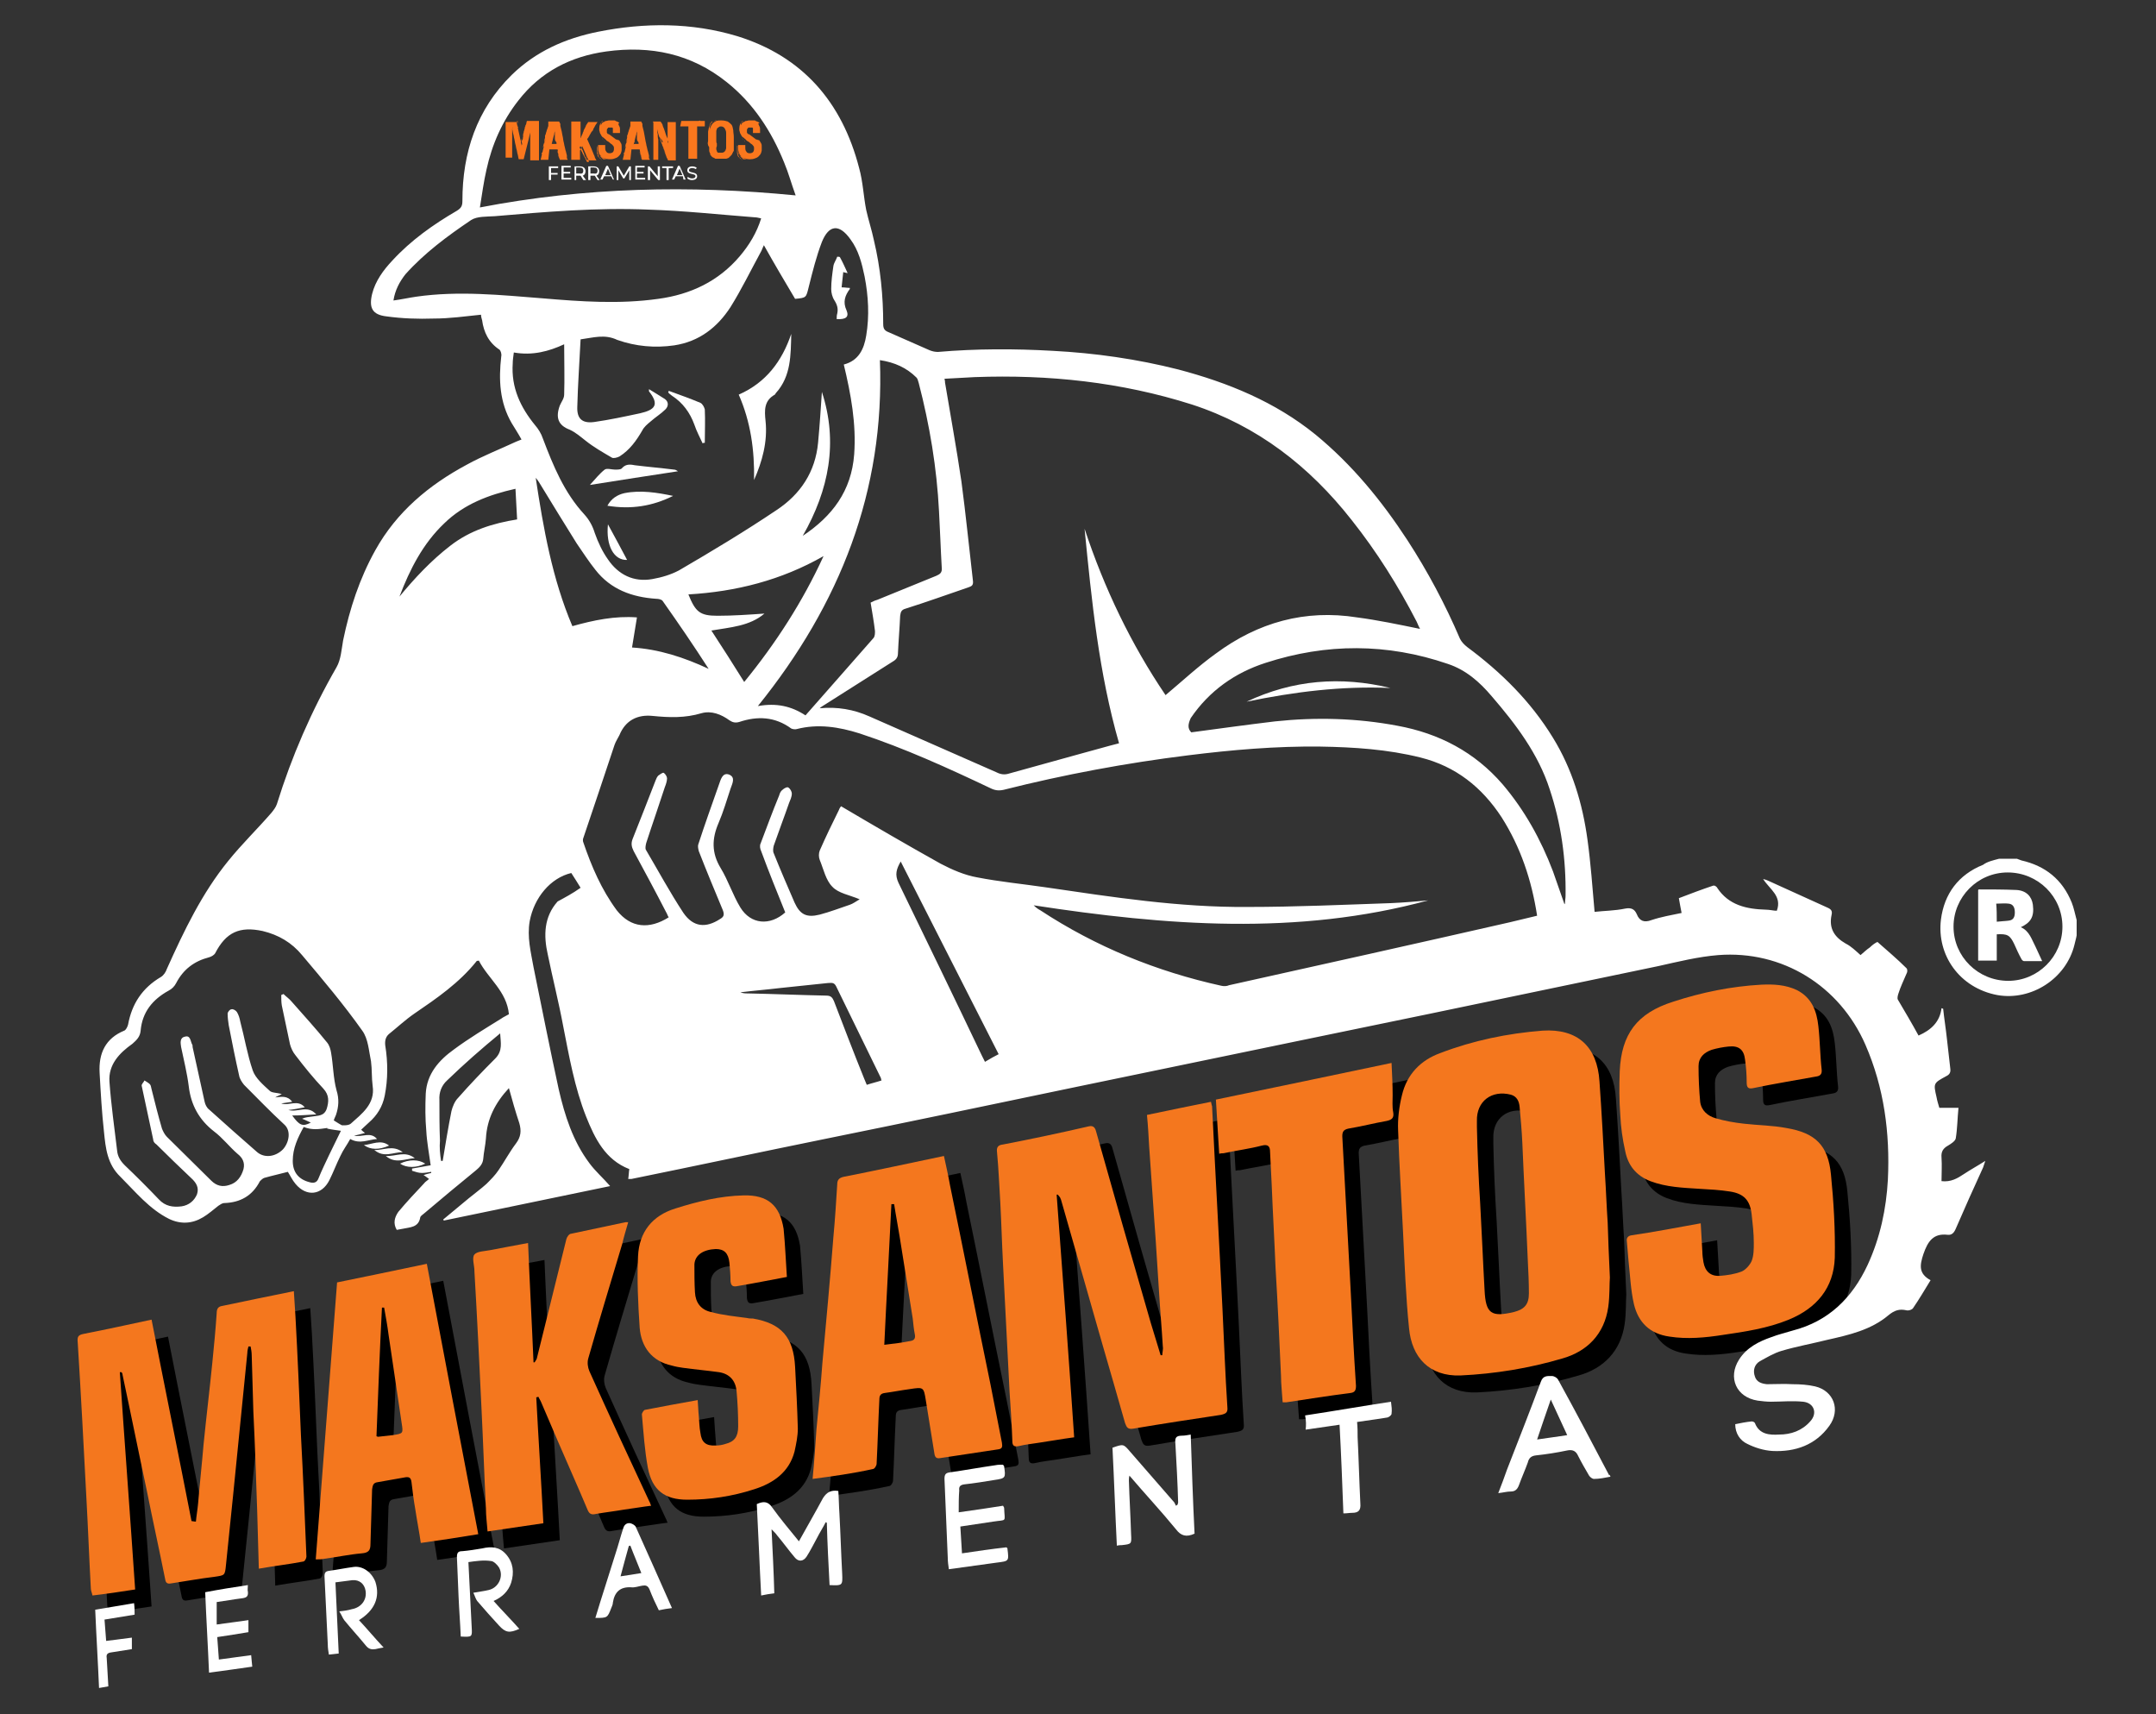 <?xml version="1.0" encoding="UTF-8"?> <svg xmlns="http://www.w3.org/2000/svg" xmlns:xlink="http://www.w3.org/1999/xlink" version="1.1" id="Camada_1" x="0px" y="0px" viewBox="0 0 394 313.2" style="enable-background:new 0 0 394 313.2;" xml:space="preserve"><rect x="0" y="0" width="394" height="313.2" fill="#333333" stroke="none"/> <style type="text/css"> .st0{fill:#FFFFFF;} .st1{fill:#F4771E;} .st2{fill:#FA771D;} </style> <g> <path d="M297.2,236.5c-0.1,1.1,0,3.3-0.3,5.4c-0.7,4.9-3.8,8.1-8.4,9.4c-6.1,1.8-12.3,2.8-18.6,3.1c-5.7,0.2-8.9-3.3-9.4-8.6 c-0.6-5.8-0.8-11.7-1.1-17.6c-0.3-6.2-0.7-12.4-0.9-18.6c-0.1-2.1,0.2-4.4,0.7-6.4c0.9-3.8,3.4-6.4,7-7.7c6-2.3,12.3-3.6,18.7-4.1 c6.4-0.4,10,2.9,10.4,9.3c0.4,5.6,0.7,11.3,1,16.9c0.2,3,0.3,6,0.5,8.9C296.9,229.5,297,232.5,297.2,236.5z M273.5,223 c0.3,5.3,0.5,10.5,0.8,15.8c0.2,4.3,1.2,5,5.4,4c1.9-0.5,2.7-1.4,2.7-3.4s-0.1-4-0.2-6c-0.3-7.2-0.7-14.3-1-21.5 c-0.1-2.2-0.3-4.4-0.5-6.6c-0.1-1-0.5-1.9-1.6-2.2c-3.5-0.9-6.3,1.2-6.2,4.8c0,0.4,0,0.7,0,1.1C273,213.7,273.2,218.3,273.5,223z"></path> <path d="M196.1,221.4c1.1,14.7,2.2,29.5,3.2,44.3c-2.3,0.3-4.4,0.7-6.5,1c-1.2,0.2-2.4,0.3-3.6,0.6c-0.9,0.2-1.2-0.1-1.2-0.9 c-0.1-3-0.3-6-0.5-8.9c-0.4-7.8-0.8-15.6-1.2-23.4c-0.2-3.8-0.3-7.6-0.5-11.3c-0.2-3.1-0.3-6.1-0.6-9.2c-0.1-0.8,0.1-1.3,1.1-1.4 c5.2-1,10.4-2.1,15.6-3.3c0.8-0.2,1.2,0.1,1.4,0.9c3.3,11.7,6.6,23.3,10,35c0.6,2,1.2,3.9,1.8,5.9c0.1,0,0.2,0,0.3,0 c0-0.5,0.2-1.1,0.1-1.6c-0.2-3.4-0.5-6.7-0.7-10.1c-0.2-3.1-0.4-6.2-0.6-9.3c-0.4-5.7-0.8-11.5-1.2-17.2c-0.1-1.8-0.2-3.7-0.4-5.7 c3.8-0.8,7.7-1.6,11.7-2.4c0.1,0.3,0.1,0.6,0.2,0.8c0.6,12.3,1.3,24.7,1.9,37c0.3,6,0.5,12,0.9,18c0.1,1-0.3,1.2-1.2,1.4 c-5.3,0.8-10.6,1.6-15.9,2.5c-1.1,0.2-1.3-0.2-1.6-1c-1.4-4.9-2.8-9.8-4.2-14.6c-2.5-8.7-5-17.5-7.5-26.2c-0.1-0.3-0.2-0.5-0.4-0.7 C196.3,221.3,196.2,221.3,196.1,221.4z"></path> <path d="M313.8,226.6c0.1,1.8,0.2,3.5,0.3,5.2c0,0.6,0.1,1.3,0.2,1.9c0.3,1.7,1.3,2.6,3,2.5c1.3-0.1,2.7-0.3,4-0.8 c0.7-0.3,1.5-1.2,1.8-1.9c0.4-1,0.4-2.2,0.4-3.3c0-1.8-0.2-3.5-0.4-5.3c-0.3-2.5-1.4-3.7-3.9-4.1c-1.9-0.3-3.8-0.4-5.6-0.5 c-3.1-0.2-6.1-0.3-9-1.4c-2.6-1-4.1-2.9-4.6-5.5c-0.5-2.2-0.8-4.4-0.9-6.6c-0.2-2.6-0.2-5.3-0.1-8c0.3-6.7,3.1-10.6,9.8-12.7 c5.2-1.7,10.6-2.8,16.1-3.1c2.2-0.1,4.4,0,6.5,1c2.7,1.4,3.6,3.8,3.9,6.6c0.3,2.6,0.3,5.3,0.6,7.9c0.1,0.9-0.3,1.2-1.1,1.3 c-3.8,0.7-7.6,1.3-11.4,2.1c-0.9,0.2-1.2-0.1-1.2-1c0-1.4-0.1-2.8-0.3-4.2c-0.2-1.8-1.1-2.6-3-2.4c-1,0.1-2.1,0.3-3.1,0.6 c-1.4,0.5-2.4,1.4-2.4,3c0,2.2,0.1,4.4,0.3,6.5c0.2,1.6,1.4,2.6,2.8,3c1.7,0.5,3.4,0.8,5.2,1c2.6,0.3,5.2,0.3,7.8,0.8 c5.3,0.9,7.6,3.2,8.1,8.5c0.5,5,0.8,10.1,0.7,15.2c-0.2,5.5-3.3,9.2-8.4,11.3c-3.9,1.6-8,2.2-12.1,2.8c-3.2,0.5-6.5,0.8-9.7,0.3 c-3.6-0.5-5.7-2.6-6.5-5.9c-0.6-2.6-0.7-5.3-1-8c-0.1-1.2-0.2-2.3-0.3-3.5c-0.1-0.6,0.2-1,0.8-1.1 C305.2,228.2,309.4,227.4,313.8,226.6z"></path> <path d="M38.8,281.1c0.1-1.1,0.3-2.2,0.4-3.3c0.3-3.6,0.7-7.2,1-10.8c0.5-5,1.1-9.9,1.6-14.9c0.3-3,0.6-6.1,0.8-9.1 c0-0.8,0.3-1.2,1-1.3c4.3-0.9,8.6-1.8,13.1-2.7c0.1,1.6,0.2,3.2,0.3,4.7c0.4,7.2,0.7,14.5,1,21.7c0.4,7.4,0.7,14.7,1,22.1 c0,0.3-0.3,0.9-0.6,0.9c-2.6,0.5-5.3,0.8-8.1,1.3c-0.1-3.7-0.2-7.2-0.3-10.6c-0.2-6-0.4-12.1-0.7-18.1c-0.1-3.4-0.2-6.8-0.3-10.3 c0-0.5-0.1-1.1-0.2-1.6c-0.1,0-0.2,0-0.4,0c-0.1,0.4-0.2,0.8-0.2,1.2c-0.9,8.7-1.7,17.3-2.6,26c-0.4,4.2-0.9,8.5-1.3,12.7 c-0.2,2-0.2,1.9-2.2,2.2c-2.6,0.3-5.2,0.8-7.9,1.2c-0.6,0.1-0.9-0.1-1-0.7c-1.1-5.5-2.3-10.9-3.4-16.4c-1.5-7-2.9-14-4.4-21 c0-0.2-0.1-0.4-0.2-0.5c-0.1,0-0.2,0-0.3,0c0.9,13.2,1.9,26.4,2.8,39.7c-2.6,0.4-5.2,0.8-7.8,1.1c-0.1-0.5-0.3-0.9-0.3-1.3 c-0.3-5.4-0.5-10.9-0.8-16.3c-0.5-9.6-1-19.1-1.6-28.7c-0.1-1,0.1-1.3,1.1-1.5c4.1-0.8,8.2-1.7,12.4-2.6 c2.4,12.3,4.9,24.5,7.3,36.8C38.6,281.1,38.7,281.1,38.8,281.1z"></path> <path d="M151.5,273.3c0.3-3.1,0.5-6.1,0.7-9c0.4-4.1,0.8-8.2,1.1-12.3c0.7-7.6,1.4-15.2,2-22.9c0.3-3.2,0.5-6.4,0.7-9.6 c0-0.8,0.3-1.2,1.2-1.4c6.1-1.2,12.1-2.5,18.3-3.8c0.4,1.8,0.8,3.6,1.1,5.3c2.5,12.1,4.9,24.3,7.4,36.4c0.7,3.6,1.4,7.1,2.1,10.7 c0.1,0.7,0.1,1.1-0.7,1.2c-3.5,0.5-7.1,1.1-10.6,1.6c-1,0.2-1-0.6-1.1-1.2c-0.5-3.1-1-6.2-1.5-9.3c-0.4-2.5-0.4-2.5-3-2.1 c-1.5,0.2-3,0.5-4.5,0.7c-0.8,0.1-1,0.5-1,1.2c-0.2,3.9-0.3,7.8-0.5,11.7c0,0.4-0.4,1-0.7,1C158.9,272.3,155.3,272.8,151.5,273.3z M166.4,223.1c-0.2,0-0.3,0-0.5,0c-0.4,8.5-0.9,17.1-1.3,25.7c1.7-0.2,3.3-0.4,4.8-0.7c0.6-0.1,0.9-0.4,0.8-1.1c-0.2-1-0.3-2-0.4-3 c-0.8-5-1.6-10-2.4-15C167.1,227.1,166.7,225.1,166.4,223.1z"></path> <path d="M146.8,236.4c-3.2,0.6-6.2,1.2-9.2,1.7c-0.7,0.1-1-0.1-1.1-0.9c0-1.1-0.1-2.3-0.2-3.4c-0.2-1.8-1-2.5-2.5-2.5 c-2.3,0.1-3.8,1.1-3.9,2.8c0,1.7,0,3.4,0.1,5.1c0.1,1.9,1.1,3.2,2.9,3.6c2.2,0.6,4.4,0.8,6.6,1.1c0.4,0.1,0.7,0.1,1.1,0.1 c5.2,0.9,7.4,3.4,7.7,8.8c0.2,3.8,0.4,7.6,0.5,11.3c0,1.4-0.3,2.8-0.6,4.2c-1,3.8-3.9,5.8-7.4,6.9c-4,1.3-8.1,1.9-12.2,1.9 c-4.1,0-6.4-1.7-7.2-5.8c-0.6-3.2-0.8-6.5-1.1-9.8c0-0.2,0.3-0.7,0.5-0.8c3.1-0.6,6.3-1.2,9.7-1.8c0.1,1.1,0.1,2,0.2,2.9 c0.1,1,0.1,2.1,0.3,3.1c0.2,1.7,1,2.4,2.8,2.3c0.6,0,1.2-0.1,1.8-0.3c1.6-0.4,2.3-1.3,2.3-3.2c0-2.2-0.1-4.3-0.3-6.5 c-0.2-1.9-1.3-3.1-3.2-3.4c-2.2-0.3-4.4-0.5-6.6-0.8c-0.7-0.1-1.3-0.2-2-0.4c-3.7-0.8-5.6-3.4-5.9-6.9c-0.3-4.4-0.5-8.8-0.3-13.1 c0.2-4.4,2.6-7.4,6.8-8.7c4.1-1.3,8.2-2.3,12.5-2.4c4.4-0.1,6.6,1.8,7.3,6.1C146.5,230.7,146.6,233.5,146.8,236.4z"></path> <path d="M99.5,230.2c0.3,7.4,0.7,14.6,1,21.8c0.1,0,0.2,0,0.2,0c0.1-0.2,0.3-0.4,0.4-0.7c1.8-7.3,3.6-14.5,5.4-21.8 c0.1-0.4,0.5-1,0.9-1c3.3-0.7,6.6-1.4,9.9-2.1c0.1,0,0.2,0,0.5,0c-0.4,1.4-0.8,2.7-1.1,4c-2.1,7-4.2,13.9-6.2,20.9 c-0.2,0.7-0.1,1.6,0.2,2.3c3.6,8,7.3,16,11,23.9c0.1,0.1,0.1,0.3,0.3,0.7c-1.7,0.2-3.3,0.5-4.9,0.7c-1.7,0.3-3.5,0.5-5.2,0.8 c-0.8,0.2-1.2,0-1.5-0.7c-1.8-4.3-3.7-8.5-5.5-12.7c-1-2.3-2-4.7-3-7c-0.1-0.3-0.4-0.7-0.5-1c-0.1,0-0.3,0.1-0.4,0.1 c0.4,7.6,0.9,15.2,1.3,23c-3.5,0.5-6.8,1-10.2,1.5c-0.1-1.4-0.3-2.8-0.3-4.2c-0.3-6-0.5-12.1-0.8-18.1c-0.4-8.4-0.8-16.8-1.3-25.2 v-0.1c0-1-0.5-2.4,0-3s1.9-0.6,2.9-0.8C94.6,231.1,96.9,230.7,99.5,230.2z"></path> <path d="M60.7,288c1.3-16.9,2.6-33.7,3.9-50.6c5.4-1.1,10.7-2.2,16.4-3.4c3.1,16.4,6.2,32.8,9.4,49.4c-3.6,0.6-6.9,1.1-10.5,1.6 c-0.3-2.1-0.7-4.1-1-6.1c-0.3-1.7-0.5-3.3-0.7-5c-0.1-0.8-0.4-1-1.1-0.9c-1.7,0.3-3.4,0.6-5.1,0.9c-0.8,0.1-0.9,0.6-1,1.3 c-0.1,3.3-0.2,6.7-0.3,10c0,1.1-0.3,1.6-1.6,1.7c-2.3,0.2-4.6,0.7-6.9,1C61.8,288,61.3,288,60.7,288z M71.8,265.5 c0.2,0.1,0.3,0.1,0.3,0.1c0.9-0.1,1.8-0.2,2.7-0.3c1.9-0.3,1.9-0.3,1.6-2.2c-0.8-5.4-1.6-10.8-2.4-16.2c-0.2-1.6-0.5-3.2-0.8-4.9 c-0.1,0-0.3,0-0.4,0C72.4,249.8,72.1,257.7,71.8,265.5z"></path> <path d="M237.4,259.3c-0.1-1.7-0.3-3.3-0.3-4.8c-0.3-6.6-0.6-13.2-1-19.8c-0.2-5-0.5-10-0.7-15.1c-0.1-2-0.2-4-0.3-6 c0-1-0.3-1.5-1.5-1.2c-2.3,0.6-4.7,0.9-7,1.4c-0.2,0-0.5,0-0.8,0.1c-0.2-3.3-0.4-6.5-0.6-9.9c10.6-2.2,21.2-4.4,32.1-6.7 c0.1,2.1,0.2,4,0.2,5.9c0,1-0.1,2.1,0.1,3.1c0.2,1.1-0.3,1.4-1.2,1.6c-2.3,0.4-4.6,1-7,1.4c-0.9,0.2-1.1,0.6-1.1,1.4 c0.5,9.2,1,18.4,1.5,27.6c0.3,6,0.6,12,1,18c0,0.8-0.2,1.2-1,1.3c-3.9,0.5-7.8,1.1-11.7,1.7C237.9,259.3,237.7,259.3,237.4,259.3z"></path> </g> <g> <g> <path class="st0" d="M106.1,162.2c-0.5-0.8-1.1-1.8-1.7-2.7c-3.8,0.9-6.8,4.5-7.6,8.8c-0.5,2.9,0.2,5.6,0.7,8.4 c1.5,7.4,3,14.9,4.6,22.3c1.1,4.8,2.6,9.5,5.6,13.5c1.1,1.5,2.5,2.7,3.8,4.2c-10.1,2.1-20.2,4.2-30.4,6.3c0-0.1-0.1-0.1-0.1-0.2 c1.6-1.3,3.1-2.6,4.7-3.9c1.1-0.9,2.2-1.7,3.2-2.6c0.8-0.8,1.6-1.6,2.2-2.5c1.1-1.6,2-3.3,3.2-4.9c0.9-1.2,1-2.3,0.6-3.7 c-0.7-2.1-1.3-4.2-1.9-6.4c-2.5,2.7-4,5.6-4.2,9.2c-0.1,1.3-0.4,2.5-0.5,3.8c-0.1,0.9-0.7,1.5-1.3,2c-3.2,2.6-6.3,5.2-9.5,7.9 c-0.2,0.2-0.6,0.4-0.7,0.7c-0.3,1.9-1.9,1.8-3.2,2.1c-0.4,0.1-0.7,0.1-1.1,0.2c-0.7-1.2-0.4-2.3,0.3-3.3c1.5-1.8,3.1-3.5,4.7-5.2 c0.2-0.3,0.6-0.5,0.9-0.8c-0.3-0.2-0.6-0.5-1-0.7c0.5-0.2,1-0.3,1.4-0.4c0-0.1,0-0.1,0-0.2c-0.6,0.1-1.2,0.2-1.7,0.2 c-0.6,0-1.2-0.2-1.8-0.4c0-0.1,0-0.2,0-0.4c1.1-0.2,2.3-0.4,3.4-0.6c-0.3-2.2-0.7-4.3-0.8-6.3c-0.2-2.2-0.2-4.5-0.1-6.8 c0.2-3.6,2.4-6.1,5.2-8.1c2.7-2,5.7-3.8,8.6-5.6c0.4-0.3,0.9-0.5,1.4-0.8c-0.4-4.2-3.8-6.5-5.5-9.8c-0.3,0.1-0.4,0-0.4,0.1 c-3.2,4-7.3,6.8-11.4,9.6c-1.6,1.1-3.1,2.5-4.6,3.7c-0.6,0.5-0.8,1.2-0.7,2.1c0.5,3.1,0.5,6.2-0.1,9.2c-0.4,2-1.4,3.6-2.9,4.9 c-0.4,0.4-0.9,0.8-1.4,1.3c0.2,0.2,0.4,0.4,0.7,0.6c-0.7,0.2-1.2,0.3-2,0.5c1.6,0.3,3-0.8,4.2,0.6c-1.6,0.1-3.1,1-4.9,0 c-0.6,1.1-1.3,2-1.8,3.1c-0.7,1.4-1.3,3-2,4.4c-1.4,2.8-4.2,3.1-6.2,0.7c-0.6-0.7-1-1.6-1.4-2.2c-1.5,0.4-2.9,0.7-4.3,1.1 c-0.3,0.1-0.6,0.4-0.8,0.6c-1.4,2.7-3.6,3.9-6.5,4c-0.4,0-0.8,0.3-1.1,0.5c-0.9,0.7-1.8,1.5-2.8,2.1c-2,1.2-4.1,1.3-6.2,0.3 c-3.6-1.8-6.1-4.9-8.9-7.7c-2.4-2.3-2.7-5.2-3-8.2c-0.4-3.6-0.6-7.2-0.8-10.8c-0.2-3.6,1.1-6.3,4.5-7.7c0.3-0.1,0.6-0.7,0.7-1.1 c0.7-3.8,2.6-6.7,6-8.7c0.5-0.3,0.9-0.9,1.1-1.5c3.1-6.9,6.4-13.8,11.2-19.7c2.5-3.1,5.3-5.8,7.9-8.8c0.4-0.5,0.8-1,1-1.6 c2.7-8.7,6.3-17,10.9-25c0.8-1.4,0.9-3.2,1.2-4.9c1.2-5.8,3-11.3,5.9-16.5c3.9-7,9.8-11.9,16.7-15.6c2.9-1.6,6-2.8,9-4.2 c0.3-0.1,0.7-0.3,1-0.4c-0.6-1.1-1.2-2-1.8-3c-2.2-3.8-2.4-7.9-1.9-12.2c0.1-0.4-0.1-1-0.3-1.2c-2-1.3-2.9-3.2-3.2-5.4 c-0.1-0.3-0.2-0.7-0.2-1c-2.9,0.3-5.8,0.7-8.6,0.7c-2.9,0.1-5.8,0-8.7-0.4c-2.6-0.3-3.2-1.6-2.6-4.1c0.6-2.4,2.1-4.4,3.7-6.1 c3.4-3.7,7.5-6.6,11.8-9.1c0.8-0.5,1-0.9,1-1.8c0-8.8,2.6-16.7,9-23c4.4-4.3,9.8-6.7,15.8-7.9c8.5-1.7,17.1-1.7,25.4,0.8 c12,3.7,19.2,12.1,22.3,24.1c0.7,2.5,0.8,5.2,1.3,7.7c0.4,1.8,1,3.6,1.4,5.5c1.2,5,1.7,10.2,1.7,15.3c0,0.8,0.2,1.2,1,1.5 c2.5,1.1,5,2.2,7.5,3.3c0.5,0.2,1,0.3,1.5,0.3c7-0.6,14-0.6,21-0.2c7.7,0.4,15.4,1.5,22.9,3.4c9.1,2.4,17.7,5.9,25.1,11.9 c6.7,5.5,12.1,12.1,16.8,19.3c3.7,5.7,6.9,11.7,9.6,18c0.3,0.6,0.8,1.1,1.3,1.5c6.2,4.6,11.6,9.9,15.7,16.6 c3.5,5.7,5.4,12,6.3,18.6c0.6,4.3,0.9,8.7,1.3,13.2c1.7-0.2,3.7-0.2,5.6-0.6c1.1-0.2,1.7,0.1,2.1,1c0.5,1.3,1.4,1.6,2.7,1.1 c1.8-0.6,3.6-0.9,5.5-1.3c-0.2-0.9-0.3-1.7-0.5-2.7c2.1-0.8,4.2-1.6,6.3-2.3c0.1,0,0.3,0,0.4,0.1s0.3,0.2,0.3,0.3 c2.1,3.2,5.4,3.9,8.9,4c0.7,0,1.4,0.2,2,0.2c1-2.7-1.3-3.9-2.5-5.8c0.4,0.1,0.7,0.2,0.9,0.3c3.6,1.6,7.2,3.3,10.8,4.9 c0.7,0.3,1,0.6,0.8,1.4c-0.5,2.4,0.5,4,2.6,5.2c1,0.5,1.8,1.3,2.7,2.1c0.6-0.5,1.1-1,1.7-1.4c0.5-0.5,1.1-0.9,1.4-1 c1.8,1.6,3.6,3.1,5.3,4.8c0.2,0.2,0.2,0.7,0,1c-0.5,1.2-1.1,2.4-1.5,3.7c-0.1,0.3-0.2,0.8-0.1,1c1.3,2.2,2.6,4.4,3.8,6.6 c2.3-1,3.9-2.5,4.2-5c0.1,0,0.2,0.1,0.3,0.1c0.2,1.9,0.5,3.7,0.7,5.6c0.2,1.8,0.4,3.5,0.6,5.3c0.1,0.7-0.1,1.1-0.7,1.4 c-2.4,1.3-2.4,1.3-1.8,3.9c0.1,0.6,0.3,1.2,0.5,1.9c0.6,0,1.2,0,1.8,0c0.6,0,1.1,0,1.7,0c-0.2,2-0.2,3.8-0.5,5.6 c-0.1,0.5-0.9,1-1.4,1.3c-0.9,0.5-1.3,1.1-1.2,2.2c0.1,1.4,0,2.9,0,4.3c1.7,0.2,2.9-0.5,4.1-1.3s2.5-1.5,3.9-2.4 c-0.2,0.6-0.3,0.9-0.4,1.2c-1.7,3.7-3.4,7.5-5,11.2c-0.3,0.7-0.7,1.2-1.5,1.1c-2.6-0.3-3.6,1.2-4.4,3.5c-0.7,2.1-0.9,3.6,1.3,4.8 c-1.1,1.8-2.1,3.5-3.2,5.1c-0.2,0.3-0.8,0.5-1.2,0.4c-1.3-0.3-2.2,0-3.3,0.9c-3.2,2.7-7.2,3.6-11.2,4.5c-2.8,0.7-5.6,1.2-8.3,2 c-1.4,0.4-2.7,1.2-4,1.9c-1,0.6-1.3,1.7-0.9,2.8c0.3,1,1.2,1.3,2.2,1.4c1.6,0,3.1-0.1,4.7,0c1.4,0,2.8,0.1,4.1,0.4 c3.4,0.8,4.7,4.3,2.6,7.2c-2.5,3.5-6.2,4.8-10.4,4.6c-1.6-0.1-3.2-0.6-4.6-1.3c-1.3-0.6-2.2-1.9-2.2-3.6c1-0.2,2-0.4,3-0.5 c0.2,0,0.5,0.1,0.6,0.3c0.8,2.1,2.7,2.2,4.4,2.1c2.2,0,4.2-0.7,5.7-2.4c1.4-1.5,0.7-3.4-1.3-3.6c-2-0.2-3.9,0-5.9,0 c-0.8,0-1.6-0.1-2.4-0.2c-3.9-0.6-5.5-4.2-3.4-7.5c1.4-2.2,3.6-3.3,5.9-4.1c1.3-0.5,2.6-0.8,3.9-1.2c6.6-1.7,10.9-6,13.7-12 c2.3-5,3.4-10.2,3.7-15.6c0.4-8.5-0.7-16.8-4.1-24.6c-4.7-10.8-15.2-17.3-26.9-16.4c-3.7,0.3-7.3,1.2-10.9,2 c-11,2.3-22.1,4.6-33.1,6.9c-11.4,2.4-22.8,4.7-34.3,7.1c-13,2.7-26.1,5.4-39.1,8.1c-15.3,3.2-30.6,6.4-45.9,9.5 c-11.8,2.4-23.5,4.9-35.3,7.3c-0.2,0-0.3,0-0.6,0c0.1-0.6,0.1-1.2,0.2-1.8c-4.4-1.7-6.3-5.6-7.9-9.6c-2.1-5.3-3.1-11-4.2-16.6 c-0.8-4.3-1.9-8.6-2.8-13c-0.8-3.5-0.7-6.9,1.8-9.7C103.2,164,104.7,163.2,106.1,162.2z M122.2,167.6c-0.2-0.3-0.3-0.7-0.5-1 c-1.9-3.7-3.9-7.4-5.9-11.1c-0.4-0.8-0.5-1.4-0.2-2.2c1.4-3.5,2.8-7.1,4.2-10.7c0.1-0.3,0.3-0.7,0.5-0.9c0.3-0.2,0.8-0.6,1-0.5 c0.3,0.2,0.6,0.7,0.6,1c0,0.5-0.2,1.1-0.4,1.6c-1.1,3.4-2.3,6.8-3.4,10.2c-0.1,0.4-0.2,0.9-0.1,1.2c2.3,3.9,4.4,7.8,6.9,11.6 c1.8,2.6,4.1,2.8,6.7,1.1c0.7-0.4,0.8-0.8,0.5-1.6c-1.5-3.6-3-7.2-4.4-10.8c-0.1-0.4-0.2-0.9-0.1-1.2c1.2-3.7,2.5-7.3,3.8-11 c0.3-0.8,0.6-2.2,1.8-1.8c1.3,0.5,0.6,1.7,0.3,2.6c-0.7,2.1-1.3,4.2-2.2,6.3c-1.2,2.8-1.3,5.4,0.4,8.2c1.4,2.3,2.2,4.9,3.6,7.2 c1.9,3.1,5.4,3.4,8.2,0.9c-1.5-3.7-3-7.4-4.4-11.2c-0.2-0.4-0.3-1-0.1-1.4c1.1-2.9,2.2-5.9,3.4-8.8c0.1-0.4,0.3-0.8,0.6-1 c0.3-0.3,0.9-0.6,1.1-0.4c0.3,0.2,0.6,0.7,0.6,1.1c0,0.6-0.3,1.2-0.5,1.7c-0.9,2.6-1.9,5.2-2.8,7.8c-0.1,0.4-0.2,1,0,1.4 c1.2,3,2.5,6,3.8,9c1,2.2,2.2,2.8,4.6,2.2c1.9-0.5,3.7-1.2,5.5-1.8c0.6-0.2,1.1-0.6,1.8-1c-1.9-0.8-3.9-1.1-5-2.3 c-1.2-1.2-1.6-3.2-2.3-4.9c-0.2-0.5-0.2-1.2,0-1.7c1.1-2.5,2.3-5,3.5-7.4c0.1-0.3,0.3-0.6,0.4-0.7c6.1,3.6,12.1,7.1,18.2,10.5 c2.1,1.1,4.4,2.1,6.7,2.5c4.1,0.8,8.3,1.2,12.4,1.8c12.3,1.8,24.5,3.7,37,3.6c8.7,0,17.5-0.4,26.2-0.7c2.3-0.1,4.6-0.3,6.8-0.5 c-23.9,6.5-48,4.6-72.1,0.9c0.4,0.4,0.8,0.7,1.2,0.9c10.2,6.7,21.3,11.2,33.1,13.8c0.4,0.1,1,0.1,1.4-0.1 c17.1-3.8,34.2-7.6,51.3-11.5c1.7-0.4,3.3-0.8,5-1.2c-1-6.5-3-12.5-6.5-18c-3.6-5.5-8.4-9.3-14.8-10.9c-6-1.5-12.2-1.9-18.3-2 c-8.1-0.1-16.2,0.6-24.2,1.6c-11.3,1.4-22.6,3.5-33.7,6.3c-0.9,0.2-1.6,0.1-2.4-0.3c-7.8-3.7-15.7-7.3-23.9-10 c-3.8-1.2-7.6-1.8-11.5-0.8c-0.3,0.1-0.8,0-1-0.1c-3-2.2-6.2-2.3-9.5-1.2c-0.7,0.2-1.2,0.1-1.8-0.3c-1.5-1.1-3.3-1.8-5.1-1.3 c-3,0.9-5.9,0.8-8.9,0.5c-2.8-0.3-5,0.8-6.1,3.5c-0.3,0.6-0.7,1.2-0.9,1.8c-1.9,5.7-3.8,11.4-5.7,17c-0.1,0.2-0.1,0.6,0,0.8 c1.5,4.4,3.3,8.6,6.1,12.4C115.3,169.6,118.7,169.8,122.2,167.6z M259.5,114.9c-0.2-0.4-0.4-0.8-0.6-1.3 c-3.4-6.6-7.3-12.8-11.9-18.6c-7.7-9.8-17.2-17.2-29.2-21.1c-12.9-4.1-26.2-5.5-39.7-5c-1.8,0.1-3.6,0.2-5.5,0.3 c0.1,0.4,0.1,0.5,0.1,0.7c1,6,2.1,12,3,18.1c0.8,6,1.4,12.1,2.1,18.1c0.1,0.8-0.2,1-0.8,1.2c-3.8,1.3-7.7,2.7-11.5,3.9 c-0.7,0.2-0.9,0.5-1,1.3c-0.1,2.3-0.3,4.5-0.4,6.8c0,0.8-0.3,1.2-1,1.6c-4.1,2.6-8.2,5.2-12.3,7.8c-0.3,0.2-0.7,0.4-1,0.7 c3.2-0.3,6.2,0.2,9.1,1.5c7.7,3.4,15.5,6.8,23.2,10.2c0.8,0.4,1.5,0.5,2.4,0.2c4.3-1.2,8.7-2.4,13-3.6c2.3-0.6,4.6-1.3,7-1.9 c-3.7-12.9-5-26-6.3-39.2c3.6,10.9,8.5,21.1,14.8,30.4c3.1-2.6,6-5.3,9.2-7.6c7.7-5.7,16.3-8.1,25.8-6.6 C251.8,113.3,255.6,114.1,259.5,114.9z M106.1,62c-0.2,4.2-0.5,8.2-0.6,12.3c-0.1,2.2,0.9,3.1,3.1,2.8c2.8-0.4,5.6-1,8.4-1.6 c2.6-0.6,3.6-1.5,1.6-4c0,0,0-0.1,0-0.4c1.1,0.7,2,1.2,2.9,1.8c0.7,0.5,0.7,1.3,0.1,1.9c-0.8,0.8-1.8,1.4-2.7,2.2 c-0.6,0.5-1.2,1-1.5,1.6c-1.1,1.9-2.3,3.6-4.2,4.8c-0.4,0.2-1.1,0.4-1.4,0.2c-1.7-1-3.3-1.9-4.8-3.1c-0.9-0.7-1.8-1.5-2.9-2 c-2.1-0.8-2.6-2.2-1.8-4.4c0.3-0.7,0.8-1.3,0.8-2c0.1-3,0-6.1,0-9.2c-2.8,1.3-5.8,2.1-9.2,1.5c-0.1,0.8-0.2,1.4-0.2,2 c-0.3,4.4,1.4,8,4.1,11.3c0.6,0.7,1.1,1.5,1.4,2.4c1.9,5,3.9,9.9,7.6,13.9c0.9,1,1.5,2.1,1.9,3.4c0.6,1.7,1.4,3.4,2.4,4.8 c1.9,2.8,4.7,4.2,8.1,3.6c1.7-0.3,3.4-0.8,4.9-1.6c6-3.5,12-7.1,17.8-11c4.4-2.9,7.1-7,7.6-12.3c0.3-3.2,0.5-6.3,0.7-9.3 c3,9.2,1.3,17.9-3.5,26.3c5.4-3.6,8.9-8.2,9.4-14.9c0.4-5.6-0.6-11-1.9-16.4c2.7-0.7,3.7-2.8,4.1-5.3c0.6-3.6,0.4-7.2-0.3-10.8 c-0.5-2.4-1.1-4.8-2.6-6.8c-2-2.8-3.9-2.7-5.2,0.5c-1,2.6-1.7,5.4-2.4,8.2c-0.5,2-0.4,2-2.5,2.2c-1.9-3.2-3.8-6.4-5.7-9.8 c-0.3,0.6-0.4,1-0.6,1.3c-1.8,3.3-3.5,6.8-5.5,10c-2.4,3.7-5.7,6.3-10.3,7c-3.5,0.5-7,0.2-10.4-1C110.5,61,108.4,61.7,106.1,62z M55.5,205.9c-1.1,2-2,3.9-2,6.2c0,2.1,1.1,3.4,3.1,3.9c0.7,0.2,1.3,0.1,1.6-0.7c0.6-1.5,1.3-2.9,2-4.4s1.5-3,2.1-4.3 c-0.6-0.1-1.6-0.2-2.5-0.4c0-0.1,0-0.3,0-0.4c0.5-0.1,0.9-0.2,1.4-0.2c1-0.1,2.3,0.2,2.9-0.3c2-1.8,4.5-3.6,4-6.9 c-0.2-1.5-0.1-3-0.3-4.5c-0.4-1.9-0.5-4.1-1.6-5.6c-3.4-4.8-7.2-9.3-11-13.8c-1.9-2.3-4.3-3.7-7.2-4.4c-4.2-0.9-6.7,0.2-8.7,4.1 c-0.2,0.3-0.7,0.6-1.1,0.7c-2.7,0.7-4.7,2.2-6,4.7c-0.3,0.6-0.8,1.1-1.4,1.4c-2.9,1.6-4.8,3.9-5.1,7.3c-0.1,1.1-0.7,1.7-1.5,2.4 c-2.4,1.7-4.4,3.8-4.2,6.9c0.3,4.2,0.9,8.4,1.4,12.6c0.1,1.1,0.6,1.9,1.4,2.7c2.1,2,4.2,4.1,6.2,6.2c1.2,1.3,2.6,1.5,4.2,1.3 c1.3-0.2,2.3-1,2.8-2.2c0.4-1.2-0.1-2.1-1.1-3c-2.1-2-4.2-4-6.3-6.1c-0.3-0.2-0.6-0.5-0.6-0.9c-0.7-3.3-1.4-6.5-2.1-9.8 c-0.1-0.3,0.4-0.7,0.5-1c0.3,0.2,0.7,0.4,1,0.7c0.2,0.2,0.2,0.6,0.3,0.9c0.6,2.4,1.2,4.8,1.9,7.2c0.2,0.5,0.5,1.1,0.9,1.5 c2.7,2.7,5.4,5.3,8.1,8c1,1,2.1,1.2,3.3,0.8c1.4-0.4,2.2-1.5,2.6-2.9c0.3-1.2-0.2-2.1-1.1-2.8c-1.5-1.3-2.7-2.9-4.3-4.1 c-2.7-2.1-4.2-4.8-4.6-8.2c-0.3-2.4-0.9-4.8-1.4-7.2c-0.1-0.7-0.3-1.7,0.7-1.9c1-0.3,1,0.8,1.3,1.4c0.1,0.1,0.1,0.3,0.1,0.5 c0.7,3.3,1.5,6.7,2.2,10c0.1,0.5,0.4,1.1,0.8,1.4c2.9,2.6,5.8,5.2,8.8,7.8c1.3,1.1,3.3,0.9,4.7-0.5c1.1-1.2,1.6-3.4,0.2-4.6 c-2.5-2.3-4.9-4.8-7.3-7.2c-0.4-0.5-0.8-1.1-0.9-1.7c-0.7-3.1-1.3-6.1-1.9-9.2c-0.1-0.7-0.2-1.4-0.2-2.1c0-0.3,0.4-0.8,0.7-0.8 c0.3-0.1,0.8,0.2,1,0.5c0.3,0.5,0.5,1.1,0.6,1.7c0.8,3,1.3,6.1,2.3,9c0.5,1.4,1.9,2.6,3.1,3.7c0.4,0.4,1.3,0.3,2.2,0.6 c-0.6,0.3-0.9,0.4-1.2,0.6c1.1-0.1,2.2-0.4,3.1,0.8c-0.7,0.1-1.3,0.2-2,0.3c1.4,0.5,3-0.8,4.3,0.7c-1,0.2-2,0.4-3,0.5 c1.7,0.5,3.5-1,5.1,0.8c-1.5,0.1-3,0.2-4.4,0.2c1.3,1.8,1.9,2.1,3.4,1.3c-0.5-0.2-1-0.5-1.6-0.7c0.6-0.3,1.2-0.3,1.8-0.4 c1-0.2,2.2,0,2.7-1.4c0.4-1.3,0.5-2.5-0.6-3.7c-1.8-1.9-3.5-4-5.1-6.1c-0.5-0.6-0.8-1.3-1-2c-0.5-2.3-1-4.7-1.5-7.1 c-0.1-0.6-0.1-1.3-0.1-1.9c0.1-0.1,0.3-0.1,0.4-0.2c0.5,0.5,1.1,0.9,1.5,1.4c2.2,2.5,4.4,4.9,6.5,7.5c0.4,0.5,0.6,1.2,0.7,1.8 c0.4,2.3,0.4,4.7,1,6.9c0.5,1.6,0.4,3-0.1,4.5c-0.1,0.3-0.3,0.6-0.4,1c0.5,0.3,0.9,0.6,1.5,0.9c-1.1,0.2-2,0.1-2.8,0.5 C58.3,206.3,57,206.5,55.5,205.9z M87.7,37.9c19.2-3.7,38.3-4.1,57.7-2.2c-0.8-2.2-1.3-4.1-2.1-6C141,24,137.7,18.9,132.8,15 c-6.5-5.2-13.9-6.7-22-5.6c-6.5,0.9-12,3.7-16.1,9c-2.9,3.7-4.8,8-5.8,12.6C88.4,33.2,88.1,35.4,87.7,37.9z M71.9,54.9 c1.5-0.2,2.8-0.5,4.2-0.7c7.7-1.1,15.4-0.3,23,0.3c7.1,0.6,14.1,1.1,21.2,0.1c5.9-0.8,11-3.2,14.9-7.8c1.7-2,3.1-4.3,3.9-6.9 c-0.5-0.1-0.8-0.2-1.2-0.2c-6.5-0.5-12.9-1.2-19.4-1.4c-9.4-0.4-18.8,0.4-28.1,1.2c-1.5,0.1-3.2,0-4.3,0.7c-4.3,2.9-8.5,6-12,9.9 C73,51.5,72.2,53,71.9,54.9z M217.7,133.8c5.2-0.7,10.3-1.4,15.3-2c7.5-0.8,15-0.6,22.4,0.8c7.6,1.4,14.1,4.8,19.2,10.7 c4,4.7,7,10.1,9.2,15.9c0.7,2,1.4,4,2.1,6c0.1-0.1,0.1-0.2,0.1-0.3c0-0.4,0.1-0.8,0.1-1.2c0.1-6.7-0.8-13.2-2.9-19.5 c-2.1-6.5-6.2-11.9-10.6-17c-2.2-2.6-4.7-4.8-8-5.9c-11.1-3.8-22.2-3.8-33.3-0.2c-5.6,1.8-10.3,5.1-13.7,10.1 C217.1,132.3,217,133.1,217.7,133.8z M147.2,130.7c4.2-4.8,8.3-9.4,12.4-14.1c0.3-0.3,0.3-0.9,0.3-1.3c-0.2-1.7-0.5-3.4-0.8-5.2 c0.4-0.2,0.8-0.4,1.2-0.5c3.6-1.5,7.2-2.9,10.8-4.4c0.7-0.3,1.1-0.6,1-1.5c-0.2-3.4-0.3-6.8-0.5-10.3c-0.4-7.9-1.7-15.7-3.7-23.4 c-0.1-0.3-0.2-0.8-0.4-1c-1.8-1.8-4-2.8-6.7-3.2c0.9,23.9-7.3,44.6-22.3,63.2C141.9,128.4,144.6,129,147.2,130.7z M104.6,114.4 c3.9-1.1,7.8-1.9,11.8-1.6c-0.3,1.8-0.6,3.6-0.9,5.5c4.9,0.3,9.5,1.8,14,3.9c-2.7-4.2-5.5-8.3-8.4-12.4c-0.2-0.3-0.8-0.4-1.2-0.4 c-4.4-0.3-8.3-1.7-11.1-5.3c-1.2-1.5-2.3-3.2-3.4-4.8c-2.3-3.7-4.6-7.4-6.9-11.2c-0.2-0.3-0.4-0.6-0.6-0.8 C99.3,96.5,100.9,105.7,104.6,114.4z M130,115.2c2.1,3.2,4,6.2,6,9.4c5.8-7.1,10.7-14.7,14.5-23c-7.7,4.4-16,6.5-24.7,7 c1.3,3.2,2.1,3.9,5.3,3.9c2.9,0,5.7-0.2,8.6-0.4C137,114.4,133.5,114.6,130,115.2z M73,109c2.8-3.4,5.8-6.6,9.3-9.3 c3.6-2.8,7.8-4.1,12.2-4.8c-0.1-1.9-0.2-3.7-0.3-5.6c-4.9,1.1-9.4,2.8-13,6.3C77.3,99.3,74.9,104,73,109z M182.5,192.6 c-6-11.8-11.9-23.4-17.9-35.2c-0.8,1.4-1.1,2.4-0.4,3.9c5.1,10.5,10.2,21,15.2,31.5c0.2,0.4,0.4,0.8,0.6,1.2 C181,193.4,181.7,193,182.5,192.6z M80.6,212.1c0.1,0,0.2,0,0.3,0c0.5-3,1-6.1,1.6-9.1c0.2-0.8,0.6-1.8,1.2-2.4 c2.2-2.5,4.5-4.9,6.8-7.2c1.4-1.4,1-2.9,0.9-4.6c-3.4,2.8-6.6,5.6-9.7,8.6c-1,0.9-1.5,2.2-1.4,3.6c0,2.5,0,4.9,0.1,7.4 C80.3,209.6,80.4,210.8,80.6,212.1z M161.1,197.4c-0.1-0.2-0.1-0.3-0.1-0.4c-2.7-5.6-5.5-11.2-8.2-16.8c-0.4-0.8-0.9-0.6-1.5-0.6 c-2.9,0.3-5.8,0.6-8.6,0.9c-2.5,0.3-5,0.5-7.4,0.8c0.5,0.2,1,0.2,1.4,0.2c4.8,0.1,9.5,0.3,14.3,0.4c0.8,0,1.1,0.3,1.4,1 c1.8,4.7,3.6,9.4,5.5,14.1c0.2,0.4,0.3,0.8,0.5,1.2C159.3,197.9,160.2,197.7,161.1,197.4z"></path> <path class="st1" d="M294.2,233.4c-0.1,1.1,0,3.3-0.3,5.4c-0.7,4.9-3.8,8.1-8.4,9.4c-6.1,1.8-12.3,2.8-18.6,3.1 c-5.7,0.2-8.9-3.3-9.4-8.6c-0.6-5.8-0.8-11.7-1.1-17.6c-0.3-6.2-0.7-12.4-0.9-18.6c-0.1-2.1,0.2-4.4,0.7-6.4 c0.9-3.8,3.4-6.4,7-7.7c6-2.3,12.3-3.6,18.7-4.1c6.4-0.4,10,2.9,10.4,9.3c0.4,5.6,0.7,11.3,1,16.9c0.2,3,0.3,6,0.5,8.9 C293.9,226.4,294,229.4,294.2,233.4z M270.5,219.9c0.3,5.3,0.5,10.5,0.8,15.8c0.2,4.3,1.2,5,5.4,4c1.9-0.5,2.7-1.4,2.7-3.4 s-0.1-4-0.2-6c-0.3-7.2-0.7-14.3-1-21.5c-0.1-2.2-0.3-4.4-0.5-6.6c-0.1-1-0.5-1.9-1.6-2.2c-3.5-0.9-6.3,1.2-6.2,4.8 c0,0.4,0,0.7,0,1.1C270,210.6,270.2,215.2,270.5,219.9z"></path> <path class="st1" d="M193.1,218.3c1.1,14.7,2.2,29.5,3.2,44.3c-2.3,0.3-4.4,0.7-6.5,1c-1.2,0.2-2.4,0.3-3.6,0.6 c-0.9,0.2-1.2-0.1-1.2-0.9c-0.1-3-0.3-6-0.5-8.9c-0.4-7.8-0.8-15.6-1.2-23.4c-0.2-3.8-0.3-7.6-0.5-11.3c-0.2-3.1-0.3-6.1-0.6-9.2 c-0.1-0.8,0.1-1.3,1.1-1.4c5.2-1,10.4-2.1,15.6-3.3c0.8-0.2,1.2,0.1,1.4,0.9c3.3,11.7,6.6,23.3,10,35c0.6,2,1.2,3.9,1.8,5.9 c0.1,0,0.2,0,0.3,0c0-0.5,0.2-1.1,0.1-1.6c-0.2-3.4-0.5-6.7-0.7-10.1c-0.2-3.1-0.4-6.2-0.6-9.3c-0.4-5.7-0.8-11.5-1.2-17.2 c-0.1-1.8-0.2-3.7-0.4-5.7c3.8-0.8,7.7-1.6,11.7-2.4c0.1,0.3,0.1,0.6,0.2,0.8c0.6,12.3,1.3,24.7,1.9,37c0.3,6,0.5,12,0.9,18 c0.1,1-0.3,1.2-1.2,1.4c-5.3,0.8-10.6,1.6-15.9,2.5c-1.1,0.2-1.3-0.2-1.6-1c-1.4-4.9-2.8-9.8-4.2-14.6c-2.5-8.7-5-17.5-7.5-26.2 c-0.1-0.3-0.2-0.5-0.4-0.7C193.3,218.2,193.2,218.2,193.1,218.3z"></path> <path class="st1" d="M310.8,223.5c0.1,1.8,0.2,3.5,0.3,5.2c0,0.6,0.1,1.3,0.2,1.9c0.3,1.7,1.3,2.6,3,2.5c1.3-0.1,2.7-0.3,4-0.8 c0.7-0.3,1.5-1.2,1.8-1.9c0.4-1,0.4-2.2,0.4-3.3c0-1.8-0.2-3.5-0.4-5.3c-0.3-2.5-1.4-3.7-3.9-4.1c-1.9-0.3-3.8-0.4-5.6-0.5 c-3.1-0.2-6.1-0.3-9-1.4c-2.6-1-4.1-2.9-4.6-5.5c-0.5-2.2-0.8-4.4-0.9-6.6c-0.2-2.6-0.2-5.3-0.1-8c0.3-6.7,3.1-10.6,9.8-12.7 c5.2-1.7,10.6-2.8,16.1-3.1c2.2-0.1,4.4,0,6.5,1c2.7,1.4,3.6,3.8,3.9,6.6c0.3,2.6,0.3,5.3,0.6,7.9c0.1,0.9-0.3,1.2-1.1,1.3 c-3.8,0.7-7.6,1.3-11.4,2.1c-0.9,0.2-1.2-0.1-1.2-1c0-1.4-0.1-2.8-0.3-4.2c-0.2-1.8-1.1-2.6-3-2.4c-1,0.1-2.1,0.3-3.1,0.6 c-1.4,0.5-2.4,1.4-2.4,3c0,2.2,0.1,4.4,0.3,6.5c0.2,1.6,1.4,2.6,2.8,3c1.7,0.5,3.4,0.8,5.2,1c2.6,0.3,5.2,0.3,7.8,0.8 c5.3,0.9,7.6,3.2,8.1,8.5c0.5,5,0.8,10.1,0.7,15.2c-0.2,5.5-3.3,9.2-8.4,11.3c-3.9,1.6-8,2.2-12.1,2.8c-3.2,0.5-6.5,0.8-9.7,0.3 c-3.6-0.5-5.7-2.6-6.5-5.9c-0.6-2.6-0.7-5.3-1-8c-0.1-1.2-0.2-2.3-0.3-3.5c-0.1-0.6,0.2-1,0.8-1.1 C302.2,225.1,306.4,224.3,310.8,223.5z"></path> <path class="st1" d="M35.8,278c0.1-1.1,0.3-2.2,0.4-3.3c0.3-3.6,0.7-7.2,1-10.8c0.5-5,1.1-9.9,1.6-14.9c0.3-3,0.6-6.1,0.8-9.1 c0-0.8,0.3-1.2,1-1.3c4.3-0.9,8.6-1.8,13.1-2.7c0.1,1.6,0.2,3.2,0.3,4.7c0.4,7.2,0.7,14.5,1,21.7c0.4,7.4,0.7,14.7,1,22.1 c0,0.3-0.3,0.9-0.6,0.9c-2.6,0.5-5.3,0.8-8.1,1.3c-0.1-3.7-0.2-7.2-0.3-10.6c-0.2-6-0.4-12.1-0.7-18.1c-0.1-3.4-0.2-6.8-0.3-10.3 c0-0.5-0.1-1.1-0.2-1.6c-0.1,0-0.2,0-0.4,0c-0.1,0.4-0.2,0.8-0.2,1.2c-0.9,8.7-1.7,17.3-2.6,26c-0.4,4.2-0.9,8.5-1.3,12.7 c-0.2,2-0.2,1.9-2.2,2.2c-2.6,0.3-5.2,0.8-7.9,1.2c-0.6,0.1-0.9-0.1-1-0.7c-1.1-5.5-2.3-10.9-3.4-16.4c-1.5-7-2.9-14-4.4-21 c0-0.2-0.1-0.4-0.2-0.5c-0.1,0-0.2,0-0.3,0c0.9,13.2,1.9,26.4,2.8,39.7c-2.6,0.4-5.2,0.8-7.8,1.1c-0.1-0.5-0.3-0.9-0.3-1.3 c-0.3-5.4-0.5-10.9-0.8-16.3c-0.5-9.6-1-19.1-1.6-28.7c-0.1-1,0.1-1.3,1.1-1.5c4.1-0.8,8.2-1.7,12.4-2.6 c2.4,12.3,4.9,24.5,7.3,36.8C35.6,278,35.7,278,35.8,278z"></path> <path class="st1" d="M148.5,270.2c0.3-3.1,0.5-6.1,0.7-9c0.4-4.1,0.8-8.2,1.1-12.3c0.7-7.6,1.4-15.2,2-22.9 c0.3-3.2,0.5-6.4,0.7-9.6c0-0.8,0.3-1.2,1.2-1.4c6.1-1.2,12.1-2.5,18.3-3.8c0.4,1.8,0.8,3.6,1.1,5.3c2.5,12.1,4.9,24.3,7.4,36.4 c0.7,3.6,1.4,7.1,2.1,10.7c0.1,0.7,0.1,1.1-0.7,1.2c-3.5,0.5-7.1,1.1-10.6,1.6c-1,0.2-1-0.6-1.1-1.2c-0.5-3.1-1-6.2-1.5-9.3 c-0.4-2.5-0.4-2.5-3-2.1c-1.5,0.2-3,0.5-4.5,0.7c-0.8,0.1-1,0.5-1,1.2c-0.2,3.9-0.3,7.8-0.5,11.7c0,0.4-0.4,1-0.7,1 C155.9,269.2,152.3,269.7,148.5,270.2z M163.4,220c-0.2,0-0.3,0-0.5,0c-0.4,8.5-0.9,17.1-1.3,25.7c1.7-0.2,3.3-0.4,4.8-0.7 c0.6-0.1,0.9-0.4,0.8-1.1c-0.2-1-0.3-2-0.4-3c-0.8-5-1.6-10-2.4-15C164.1,224,163.7,222,163.4,220z"></path> <path class="st1" d="M143.8,233.3c-3.2,0.6-6.2,1.2-9.2,1.7c-0.7,0.1-1-0.1-1.1-0.9c0-1.1-0.1-2.3-0.2-3.4c-0.2-1.8-1-2.5-2.5-2.5 c-2.3,0.1-3.8,1.1-3.9,2.8c0,1.7,0,3.4,0.1,5.1c0.1,1.9,1.1,3.2,2.9,3.6c2.2,0.6,4.4,0.8,6.6,1.1c0.4,0.1,0.7,0.1,1.1,0.1 c5.2,0.9,7.4,3.4,7.7,8.8c0.2,3.8,0.4,7.6,0.5,11.3c0,1.4-0.3,2.8-0.6,4.2c-1,3.8-3.9,5.8-7.4,6.9c-4,1.3-8.1,1.9-12.2,1.9 c-4.1,0-6.4-1.7-7.2-5.8c-0.6-3.2-0.8-6.5-1.1-9.8c0-0.2,0.3-0.7,0.5-0.8c3.1-0.6,6.3-1.2,9.7-1.8c0.1,1.1,0.1,2,0.2,2.9 c0.1,1,0.1,2.1,0.3,3.1c0.2,1.7,1,2.4,2.8,2.3c0.6,0,1.2-0.1,1.8-0.3c1.6-0.4,2.3-1.3,2.3-3.2c0-2.2-0.1-4.3-0.3-6.5 c-0.2-1.9-1.3-3.1-3.2-3.4c-2.2-0.3-4.4-0.5-6.6-0.8c-0.7-0.1-1.3-0.2-2-0.4c-3.7-0.8-5.6-3.4-5.9-6.9c-0.3-4.4-0.5-8.8-0.3-13.1 c0.2-4.4,2.6-7.4,6.8-8.7c4.1-1.3,8.2-2.3,12.5-2.4c4.4-0.1,6.6,1.8,7.3,6.1C143.5,227.6,143.6,230.4,143.8,233.3z"></path> <path class="st1" d="M96.5,227.1c0.3,7.4,0.7,14.6,1,21.8c0.1,0,0.2,0,0.2,0c0.1-0.2,0.3-0.4,0.4-0.7c1.8-7.3,3.6-14.5,5.4-21.8 c0.1-0.4,0.5-1,0.9-1c3.3-0.7,6.6-1.4,9.9-2.1c0.1,0,0.2,0,0.5,0c-0.4,1.4-0.8,2.7-1.1,4c-2.1,7-4.2,13.9-6.2,20.9 c-0.2,0.7-0.1,1.6,0.2,2.3c3.6,8,7.3,16,11,23.9c0.1,0.1,0.1,0.3,0.3,0.7c-1.7,0.2-3.3,0.5-4.9,0.7c-1.7,0.3-3.5,0.5-5.2,0.8 c-0.8,0.2-1.2,0-1.5-0.7c-1.8-4.3-3.7-8.5-5.5-12.7c-1-2.3-2-4.7-3-7c-0.1-0.3-0.4-0.7-0.5-1c-0.1,0-0.3,0.1-0.4,0.1 c0.4,7.6,0.9,15.2,1.3,23c-3.5,0.5-6.8,1-10.2,1.5c-0.1-1.4-0.3-2.8-0.3-4.2c-0.3-6-0.5-12.1-0.8-18.1c-0.4-8.4-0.8-16.8-1.3-25.2 v-0.1c0-1-0.5-2.4,0-3s1.9-0.6,2.9-0.8C91.6,228,93.9,227.6,96.5,227.1z"></path> <path class="st1" d="M57.7,284.9c1.3-16.9,2.6-33.7,3.9-50.6c5.4-1.1,10.7-2.2,16.4-3.4c3.1,16.4,6.2,32.8,9.4,49.4 c-3.6,0.6-6.9,1.1-10.5,1.6c-0.3-2.1-0.7-4.1-1-6.1c-0.3-1.7-0.5-3.3-0.7-5c-0.1-0.8-0.4-1-1.1-0.9c-1.7,0.3-3.4,0.6-5.1,0.9 c-0.8,0.1-0.9,0.6-1,1.3c-0.1,3.3-0.2,6.7-0.3,10c0,1.1-0.3,1.6-1.6,1.7c-2.3,0.2-4.6,0.7-6.9,1C58.8,284.9,58.3,284.9,57.7,284.9 z M68.8,262.4c0.2,0.1,0.3,0.1,0.3,0.1c0.9-0.1,1.8-0.2,2.7-0.3c1.9-0.3,1.9-0.3,1.6-2.2c-0.8-5.4-1.6-10.8-2.4-16.2 c-0.2-1.6-0.5-3.2-0.8-4.9c-0.1,0-0.3,0-0.4,0C69.4,246.7,69.1,254.6,68.8,262.4z"></path> <path class="st1" d="M234.4,256.2c-0.1-1.7-0.3-3.3-0.3-4.8c-0.3-6.6-0.6-13.2-1-19.8c-0.2-5-0.5-10-0.7-15.1c-0.1-2-0.2-4-0.3-6 c0-1-0.3-1.5-1.5-1.2c-2.3,0.6-4.7,0.9-7,1.4c-0.2,0-0.5,0-0.8,0.1c-0.2-3.3-0.4-6.5-0.6-9.9c10.6-2.2,21.2-4.4,32.1-6.7 c0.1,2.1,0.2,4,0.2,5.9c0,1-0.1,2.1,0.1,3.1c0.2,1.1-0.3,1.4-1.2,1.6c-2.3,0.4-4.6,1-7,1.4c-0.9,0.2-1.1,0.6-1.1,1.4 c0.5,9.2,1,18.4,1.5,27.6c0.3,6,0.6,12,1,18c0,0.8-0.2,1.2-1,1.3c-3.9,0.5-7.8,1.1-11.7,1.7C234.9,256.2,234.7,256.2,234.4,256.2z "></path> <path class="st0" d="M294.3,269.8c-1.1,0.2-2,0.4-3,0.4c-0.3,0-0.7-0.3-0.9-0.6c-0.7-1.2-1.4-2.4-2-3.6c-0.4-0.9-1-1.2-2-1 c-1.9,0.4-3.8,0.7-5.7,0.9c-0.9,0.1-1.3,0.5-1.5,1.3c-0.5,1.4-1.1,2.7-1.6,4.1c-0.3,0.8-0.7,1.2-1.5,1.2c-0.7,0-1.4,0.2-2.3,0.3 c0.6-1.5,1.1-2.9,1.6-4.3c2.1-5.4,4.2-10.7,6.2-16.1c0.4-1.1,1.2-1,2-1c0.4,0,0.9,0.3,1.1,0.6c3.2,5.8,6.3,11.7,9.4,17.6 C294.2,269.3,294.2,269.5,294.3,269.8z M283.4,255.7c-0.9,2.6-1.7,4.9-2.5,7.3c1.9-0.3,3.7-0.5,5.5-0.8 C285.4,260,284.5,258.1,283.4,255.7z"></path> <path class="st0" d="M218.3,280.2c-1.5,0.7-2.5,0.4-3.4-0.8c-2.7-3.3-5.6-6.4-8.5-9.8c-0.1,0.4-0.1,0.7-0.1,0.9 c0.1,3.3,0.3,6.5,0.4,9.8c0.1,1.8,0.1,1.8-1.7,2c-0.2,0-0.5,0-0.9,0.1c-0.3-6-0.5-12-0.8-17.9c2-0.7,2-0.7,3.2,0.7 c2.7,3.1,5.4,6.2,8.1,9.3c0.1,0.2,0.2,0.4,0.3,0.6c0.1-0.1,0.2-0.1,0.3-0.2c0-0.1,0.1-0.3,0.1-0.4c-0.1-3.6-0.3-7.2-0.5-10.7 c-0.1-1,0-1.5,1.2-1.5c0.5,0,1-0.1,1.6-0.2C217.8,268.1,218,274.2,218.3,280.2z"></path> <path class="st0" d="M153.2,272.4c0.1,1.3,0.1,2.7,0.2,4.1c0.2,3.6,0.3,7.2,0.5,10.9c0.1,2.3,0.1,2.3-2.3,2.2 c-0.2-3.8-0.4-7.6-0.5-11.4c-0.1,0-0.2-0.1-0.2-0.1c-0.5,1-1.1,1.9-1.6,2.9c-0.6,1.1-1.2,2.3-1.9,3.4c-0.6,0.9-1.5,1-2.2,0.1 c-1.1-1.3-2.1-2.7-3.2-4c-0.2-0.3-0.5-0.6-1-1.1c0.2,4.1,0.4,7.9,0.5,11.7c-0.8,0.1-1.5,0.2-2.4,0.4c-0.3-5.6-0.5-11.1-0.8-16.7 c1.1-0.5,2-0.6,2.8,0.6c1.5,2.1,3.2,4.1,4.9,6.2c1.5-2.7,3-5.3,4.4-7.9C151.1,272.6,151.9,272.2,153.2,272.4z"></path> <path class="st0" d="M175.2,276.3c3-0.4,5.5-0.8,8.1-1.2c0.1,0.2,0.2,0.3,0.2,0.4c0.1,2.7,0.6,2.1-2,2.5c-1.9,0.3-3.9,0.6-6,0.9 c0.1,1.6,0.2,3.2,0.3,4.9c2.7-0.4,5.4-0.8,8.1-1.1c0.1,0.1,0.2,0.1,0.2,0.2c0.3,2.4,0.3,2.3-2,2.6c-2.9,0.4-5.7,0.8-8.7,1.2 c-0.1-0.7-0.2-1.4-0.2-2.1c-0.2-4.8-0.4-9.6-0.6-14.4c0-0.8,0.2-1.1,1-1.2c2.8-0.4,5.5-0.9,8.3-1.3c0.5-0.1,0.9-0.1,1.4-0.1 c0.1,0.2,0.2,0.2,0.2,0.3c0.3,2.1,0.3,2.2-1.8,2.5c-1.8,0.3-3.7,0.6-5.5,0.8c-0.7,0.1-1,0.4-0.9,1.1 C175.2,273.5,175.2,274.8,175.2,276.3z"></path> <path class="st0" d="M238.5,258.6c5.3-0.8,10.4-1.7,15.7-2.5c0.1,0.8,0.2,1.5,0.1,2.2c0,0.3-0.6,0.7-0.9,0.7 c-1.7,0.3-3.5,0.5-5.4,0.8c0.1,1,0.1,1.9,0.1,2.8c0.2,4,0.3,8,0.5,12.1c0.1,1.2-0.3,1.7-1.5,1.7c-0.5,0-0.9,0.1-1.6,0.1 c-0.2-5.4-0.4-10.7-0.7-16.2c-2.1,0.3-4.1,0.6-6.2,0.9C238.7,260.4,238.7,259.6,238.5,258.6z"></path> <path class="st0" d="M85.6,285.4c0.2,4.1,0.4,8,0.6,11.9c0.1,1.8,0.1,1.8-2,1.7c-0.1-2.4-0.3-4.9-0.4-7.3s-0.2-4.8-0.3-7.2 c0-0.8,0.2-1.1,1-1.1c1.2-0.1,2.4-0.3,3.6-0.5c1.7-0.4,3.2-0.3,4.4,1.1c1.3,1.5,1.5,3.3,0.9,5.2c-0.5,1.5-1.6,2.6-3.2,3.3 c1.6,1.8,3.2,3.4,4.7,5.1c-1.8,0.8-2.5,0.7-3.7-0.6c-1.4-1.5-2.7-3-4-4.5c-0.3-0.4-0.4-0.9-0.7-1.5c1.1-0.2,2-0.3,2.8-0.5 c1.8-0.4,2.8-2.5,1.9-4.1c-0.3-0.5-1-1.2-1.5-1.2C88.4,285,87,285.2,85.6,285.4z"></path> <path class="st0" d="M108.8,295.6c1.2-4,2.5-7.9,3.7-11.8c0.5-1.5,0.9-3.1,1.4-4.6c0.2-0.7,0.7-1,1.3-0.9c0.4,0.1,0.9,0.4,1,0.7 c2.2,4.9,4.4,9.8,6.6,14.8c-0.8,0.1-1.5,0.2-2.4,0.4c-0.6-1.2-1.2-2.5-1.7-3.8c-0.3-0.7-0.7-0.8-1.3-0.7c-0.7,0.1-1.4,0.4-2.1,0.3 c-2-0.1-3,0.9-3.3,2.8c0,0.4-0.2,0.7-0.3,1C111,295.6,111,295.6,108.8,295.6z M117.2,287.4c-0.7-1.8-1.4-3.4-2-5 c-0.1,0-0.2,0-0.3,0.1c-0.5,1.8-1,3.6-1.5,5.5C114.8,287.8,116,287.6,117.2,287.4z"></path> <path class="st0" d="M65.6,296c1.5,1.6,2.9,3.3,4.5,5c-0.6,0.1-1.1,0.2-1.5,0.3c-0.7,0.1-1.2,0-1.7-0.6c-1.3-1.6-2.7-3.1-4-4.7 c-0.3-0.4-0.5-1-0.9-1.6c1-0.1,1.6-0.2,2.3-0.4c1.7-0.3,2.8-1.7,2.5-3.4c-0.2-1.2-1.1-2-2.4-1.9c-1,0.1-2.1,0.3-3.1,0.4 c0.2,4.4,0.4,8.6,0.6,13c-0.6,0.1-1.1,0.1-1.8,0.2c-0.1-0.6-0.2-1.2-0.2-1.9c-0.2-4.1-0.4-8.3-0.6-12.4c0-0.7,0.2-0.9,0.8-1 c1.5-0.2,2.9-0.5,4.4-0.7c1.7-0.3,3.4,0.9,4.1,2.7C69.5,291.8,68.5,294.2,65.6,296z"></path> <path class="st0" d="M45.3,289.6c0,0.5-0.1,0.9,0,1.2c0.1,0.9-0.3,1.1-1,1.2c-1.6,0.2-3.2,0.5-4.7,0.7c0,1.4,0,2.7,0,4.1 c2-0.3,3.9-0.5,5.8-0.8c0,0.8,0,1.4,0,2.2c-1.8,0.3-3.7,0.6-5.7,0.9c0.1,1.4,0.2,2.7,0.3,4.1c2-0.3,3.9-0.5,5.9-0.8 c0.1,0.8,0.1,1.4,0.2,2.1c-2.6,0.4-5.1,0.7-7.9,1.1c-0.2-4.9-0.5-9.7-0.7-14.7C40.1,290.4,42.6,290,45.3,289.6z"></path> <path class="st0" d="M24.5,292.9c0.1,0.8,0.1,1.4,0.1,2.1c-1.8,0.3-3.6,0.6-5.5,0.9c0.1,1.3,0.2,2.5,0.3,3.9 c1.6-0.2,3.1-0.4,4.7-0.6c0,0.7,0,1.3,0,2.1c-1.2,0.2-2.5,0.4-3.8,0.6c-0.7,0.1-0.9,0.4-0.8,1c0.1,1.7,0.2,3.4,0.3,5.2 c-0.6,0.1-1.1,0.2-1.7,0.3c-0.2-4.8-0.5-9.5-0.7-14.3C19.8,293.7,22.1,293.3,24.5,292.9z"></path> <path class="st0" d="M66.5,209.2c1.5-0.1,3.1-1.1,4.6,0.1C69.3,210.1,67.7,210.1,66.5,209.2z"></path> <path class="st0" d="M70.5,211.2c1.9,0.1,3.5-1,5.3,0.4C74,211.7,72.3,212.7,70.5,211.2z"></path> <path class="st0" d="M73.6,210.5c-1.8,0-3.4,1.1-5.2-0.4C70.1,210.2,71.7,209.1,73.6,210.5z"></path> <path class="st0" d="M77.7,212.6c-1.6,0.8-3.4,0.8-4.6,0C74.7,211.8,76.5,211.8,77.7,212.6z"></path> <path class="st0" d="M144.6,61c-0.1,3.8,0,7.7-2.8,10.8c-0.1,0.1-0.1,0.2-0.2,0.3c-2,1.1-1.9,2.9-1.7,4.8 c0.4,3.8-0.6,7.4-2.1,10.8c0.1-5.4-0.6-10.6-2.8-15.6C140,69.9,142.9,66,144.6,61z"></path> <path class="st0" d="M123.9,86.1c-5.2,0.8-10.5,1.6-16.1,2.5c1-1.1,1.8-2.1,2.7-2.8c0.4-0.3,1.3,0,1.9,0c0.4,0,1,0,1.2-0.2 c0.7-0.8,1.4-0.8,2.4-0.6c2.4,0.3,4.8,0.5,7.2,0.8C123.4,85.8,123.6,85.9,123.9,86.1C123.9,85.9,123.9,86,123.9,86.1z"></path> <path class="st0" d="M123,90.6c-3.8,1.9-7.7,2.5-12,1.8c0.7-1.3,1.8-2,3.1-2.3C117.1,89.5,120.1,90,123,90.6z"></path> <path class="st0" d="M153.5,47c0.5,0.9,0.9,1.8,1.4,2.9c-0.4-0.1-0.6-0.1-0.8-0.2c-0.1,0.9-0.2,1.8-0.3,2.8c0.6,0,1,0.1,1.5,0.1 c0,0.1,0,0.1,0,0.2c-0.9,1.2-1.3,2.4-0.6,3.9c0.5,1.2-0.1,1.7-1.8,1.6c0-0.3,0-0.7,0.1-1c0.2-0.9,0-1.6-0.5-2.4 c-0.4-0.6-0.6-1.4-0.6-2.1c0-1.4,0.2-2.8,0.4-4.2c0.1-0.6,0.5-1.1,0.7-1.7C153.3,46.9,153.4,46.9,153.5,47z"></path> <path class="st0" d="M122.2,71.4c1.9,0.7,3.9,1.4,5.8,2.2c0.4,0.2,0.7,0.8,0.8,1.2c0.1,2,0,4.1,0,6.1c-0.1,0-0.3,0-0.4,0.1 c-0.5-1.1-1.1-2.2-1.5-3.4c-0.8-2.2-2.1-4-4.1-5.3c-0.3-0.2-0.5-0.4-0.7-0.6C122.1,71.7,122.2,71.6,122.2,71.4z"></path> <path class="st0" d="M111.1,95.8c1.2,2.2,2.4,4.4,3.5,6.5C112.2,102.4,110.7,99.7,111.1,95.8z"></path> <path class="st0" d="M227.8,128.2c8.5-4,17.2-4.7,26.3-2.5C245.2,125.3,236.5,126.4,227.8,128.2z"></path> </g> <g> <path class="st0" d="M365.3,156.9c1.1,0,2.2,0,3.3,0c0.3,0.1,0.5,0.2,0.8,0.3c4.4,1,7.5,3.5,9.2,7.7c0.4,1,0.6,2.1,0.9,3.2 c0,0.9,0,1.8,0,2.8c-0.1,0.6-0.3,1.2-0.4,1.7c-1.5,6.2-7.9,10.3-14.1,9.2c-6.9-1.3-11.1-7.3-10.3-13.8c0.6-4.7,3.2-8.2,7.7-10 C363.2,157.4,364.2,157.2,365.3,156.9z M376.9,169.3c0-5.5-4.5-9.9-10-9.9s-9.9,4.5-9.9,9.9c0,5.5,4.5,9.9,10,9.9 C372.4,179.2,376.9,174.8,376.9,169.3z"></path> <path class="st0" d="M373.2,175.6c-1.2,0-2.2,0-3.3,0c-0.2,0-0.4-0.2-0.5-0.4c-0.5-0.9-0.9-1.8-1.3-2.7c-0.8-1.7-1.3-1.9-3.2-1.8 c0,1.6,0,3.2,0,4.8c-1.2,0-2.2,0-3.4,0c0-4.3,0-8.6,0-12.9l0.1-0.1c2.3,0,4.6,0,6.9,0.1c1.8,0.1,2.8,1.2,3,2.7 c0.3,2.3-0.5,3.3-2.2,4.1c1.6,0.7,2,2.3,2.7,3.6C372.4,173.9,372.8,174.7,373.2,175.6z M364.9,168.4c0.8-0.1,1.5-0.1,2.2-0.2 c0.8-0.1,1.1-0.6,1.1-1.5s-0.3-1.5-1.1-1.6c-0.7-0.1-1.5,0-2.3,0C364.9,166.1,364.9,167.2,364.9,168.4z"></path> </g> <g> <g> <path class="st2" d="M92.4,29.2v-6.9h2l0.7,3.2c0.1,0.2,0.1,0.4,0.1,0.6s0.1,0.4,0.1,0.6v0.2v0.2l0,0l0,0l0,0l0,0l0,0l0,0l0,0 l0,0v-0.2v-0.3c0-0.2,0-0.4,0.1-0.6c0-0.2,0-0.3,0.1-0.5l0.2-0.7c0,0.1,0,0.1-0.1,0.2c0,0.1,0,0.2-0.1,0.3v0.1v0.1v0.1v0.1 c0,0.1,0,0.1,0,0.2s0,0.1,0,0.2s0,0.1,0,0.2s0,0.1,0,0.2l0,0l0,0v0.1v0.1v0.1l0,0v-0.1v-0.2l0,0c0-0.1,0-0.3-0.1-0.4 c0-0.1,0-0.3,0-0.4c0-0.2-0.1-0.3-0.1-0.4v-0.1l0,0l0,0c0,0,0,0,0,0.1s0,0.1,0,0.2s0,0.1,0,0.2s0,0.2,0.1,0.4 c0,0.1,0,0.3,0.1,0.4c0-0.1,0-0.1,0-0.2s0-0.1,0-0.2s0-0.1,0-0.2s0-0.1,0-0.2v-0.1v-0.1l0,0l0,0c0,0,0,0,0-0.1c0,0,0,0,0-0.1 c0.1-0.3,0.1-0.5,0.1-0.7s0.1-0.3,0.1-0.4s0-0.2,0.1-0.4c0-0.1,0.1-0.3,0.1-0.4s0-0.2,0.1-0.3c0-0.1,0-0.2,0.1-0.3 c0-0.1,0.1-0.2,0.1-0.3c0-0.1,0-0.2,0.1-0.4c0.3,0,0.6,0,1,0s0.8,0,1.2,0v0.2c0,0.2,0,0.3,0,0.5s0,0.3,0,0.5s0,0.3,0,0.5 s0,0.3,0,0.4c0,0.6,0,1.2,0,1.7s0,1,0,1.4s0,0.8,0,1c0,0.1,0,0.1,0,0.2s0,0.1,0,0.2v0.1v0.1c0,0,0,0,0,0.1c0,0,0,0,0,0.1v0.1v0.1 c-0.1,0-0.2,0-0.3,0c-0.1,0-0.2,0-0.4,0h-0.9c0-0.3,0-0.5,0-0.8s0-0.6,0-0.9c0-0.1,0-0.3,0-0.4s0-0.3,0-0.4s0-0.3,0-0.5 s0-0.3,0-0.5s0-0.3,0-0.5s0-0.3,0-0.5c0-0.1,0-0.2,0-0.4v-0.1v-0.1c0,0,0,0,0-0.1c0,0,0,0,0-0.1l0,0l0,0l0,0l0,0v0.1v0.1 c-0.1,0.5-0.2,0.9-0.3,1.3c-0.1,0.4-0.2,0.8-0.3,1.2c-0.1,0.4-0.2,0.8-0.3,1.2c-0.1,0.4-0.2,0.8-0.3,1.2h-0.9 c-0.1-0.3-0.1-0.6-0.2-0.9s-0.1-0.6-0.2-0.9s-0.1-0.6-0.2-0.9s-0.1-0.6-0.2-1c-0.1-0.3-0.1-0.6-0.2-0.9s-0.1-0.6-0.2-1v-0.1v-0.1 c0,0,0,0,0-0.1c0,0,0,0,0-0.1l0,0l0,0l0,0l0,0l0,0c0,0.1,0,0.1,0,0.2s0,0.1,0,0.2c0,0.2,0,0.3,0,0.5s0,0.4,0,0.5c0,0,0-0.1,0-0.2 s0-0.1,0-0.2s0-0.2,0-0.3c0-0.1,0-0.2,0-0.3c0-0.1,0-0.2,0-0.3c0-0.1,0-0.1,0-0.2s0-0.1,0-0.2v1c0,0.5,0,0.9,0,1.4s0,0.9,0,1.4 v2.2h-1.2L92.4,29.2L92.4,29.2z M93.7,23.2C93.7,23.2,93.7,23.3,93.7,23.2c0,0.1,0,0.1,0,0.1v0.1c0.1,0.4,0.2,0.7,0.2,1.1 c0.1,0.4,0.2,0.8,0.3,1.3v0.1c0,0,0,0,0,0.1l-0.4-2L93.7,23.2z M93.7,23.8c0,0.1,0,0.1,0,0.1V24c0,0,0,0,0,0.1l0,0c0,0,0,0,0-0.1 l0,0l0,0l0,0l0,0v0.1l0,0l0,0l0,0v0.1c0,0.1,0,0.2,0,0.3c0,0.1,0,0.2,0,0.2c0,0.1,0,0.2,0,0.3c0,0.1,0,0.2,0,0.3 c0,0.1,0,0.2,0,0.4c0,0.1,0,0.3,0,0.4s0,0.3,0,0.4s0,0.3,0,0.4v0.8c0,0.3,0,0.5,0,0.7s0,0.4,0,0.5s0,0.1,0,0.1s0-0.2,0-0.4 c0-0.2,0-0.5,0-0.7c0-0.3,0-0.6,0-0.9s0-0.6,0-0.9s0-0.6,0-0.9c0-0.1,0-0.2,0-0.2c0-0.1,0-0.2,0-0.2c0-0.1,0-0.2,0-0.2 c0-0.1,0-0.2,0-0.2c0-0.1,0-0.1,0-0.2s0-0.1,0-0.2V23.8C93.7,23.9,93.7,23.9,93.7,23.8L93.7,23.8L93.7,23.8L93.7,23.8L93.7,23.8 L93.7,23.8L93.7,23.8z M94.6,22.9c0-0.1,0-0.1,0-0.2s0-0.1,0-0.2s0-0.1,0-0.2s0-0.1,0-0.2c-0.1,0-0.2,0-0.2,0h-0.1l0,0l0,0h0.2 c0,0.1,0,0.1,0,0.2s0,0.1,0.1,0.2C94.6,22.7,94.6,22.7,94.6,22.9C94.7,22.9,94.7,22.9,94.6,22.9c0.1,0.2,0.1,0.3,0.1,0.4 s0,0.1,0,0.1s0-0.1-0.1-0.2C94.7,23.1,94.7,23,94.6,22.9z"></path> <path class="st2" d="M100.2,29.2h-1.4l0.9-3.8c0,0.1-0.1,0.2-0.1,0.4c-0.1,0.2-0.1,0.3-0.1,0.5c0,0.1,0,0.2-0.1,0.3 c0,0.1-0.1,0.2-0.1,0.2c0,0.1-0.1,0.1-0.1,0.2c0.1-0.3,0.1-0.6,0.2-0.8c0.1-0.2,0.1-0.4,0.1-0.6s0.1-0.3,0.1-0.4s0-0.2,0-0.3 c0-0.1,0-0.2,0.1-0.3c0-0.1,0.1-0.3,0.1-0.4c0.1-0.2,0.1-0.4,0.2-0.6c0-0.1,0.1-0.2,0.1-0.3c0-0.1,0.1-0.2,0.1-0.3 c0-0.1,0-0.1,0-0.2s0-0.1,0-0.2s0-0.1,0-0.2s0-0.1,0-0.2h0.2h0.1h0.1c0.1,0,0.1,0,0.2,0s0.1,0,0.2,0s0.2,0,0.3,0 c0.1,0,0.1,0,0.2,0h0.1h0.1h0.1h0.1l0,0h0.1h0.2c0,0.1,0,0.1,0.1,0.2c0,0.1,0,0.1,0.1,0.2c0,0.1,0,0.1,0,0.2s0,0.1,0,0.2 s0.1,0.3,0.1,0.4s0.1,0.3,0.1,0.4c0.1,0.3,0.1,0.6,0.2,1c0.1,0.3,0.1,0.7,0.2,1.1c0.1,0.3,0.1,0.6,0.2,0.9s0.1,0.6,0.2,0.8 c0,0.1,0.1,0.3,0.1,0.4s0.1,0.3,0.1,0.4s0,0.1,0,0.2s0,0.1,0,0.2s0,0.2,0.1,0.2c0,0.1,0,0.2,0.1,0.2c-0.1,0-0.2,0-0.3,0 c-0.1,0-0.2,0-0.4,0h-0.8c0-0.1,0-0.2-0.1-0.3c0-0.1,0-0.2-0.1-0.4c0-0.1,0-0.2-0.1-0.4c0-0.1-0.1-0.2-0.1-0.4 c0,0.1,0.1,0.2,0.1,0.4c0,0.1,0.1,0.3,0.1,0.4c0,0.2,0.1,0.4,0.1,0.6c0.1,0,0.3,0,0.4,0s0.3,0,0.4,0h-0.8l-0.3-1.8h-1.5 L100.2,29.2z M99.1,27.7v0.1c0,0.1,0,0.1,0,0.2s0,0.1-0.1,0.2c0,0,0,0,0-0.1s0-0.1,0-0.2C99.1,27.9,99.1,27.9,99.1,27.7 C99.1,27.8,99.1,27.7,99.1,27.7z M100.8,26.4h0.4c0,0-0.1,0-0.2,0C100.9,26.4,100.9,26.4,100.8,26.4L100.8,26.4L100.8,26.4 c0.1-0.1,0.1-0.1,0.1-0.2l0,0l0,0l0,0l0,0l0,0l0,0l0,0l0,0l0,0C100.9,26.3,100.8,26.3,100.8,26.4c0.1-0.1,0.1-0.1,0.1-0.1l0,0 l0,0h0.1c0.1,0,0.1,0,0.2,0h0.1h0.1h0.1h0.1l0,0c0,0,0,0,0.1,0l0,0l0,0l0,0l0,0l0,0l0,0l0,0l0,0l0,0l0,0v-0.1v-0.1 c0-0.1,0-0.1-0.1-0.2c0-0.1,0-0.1-0.1-0.1c0-0.1-0.1-0.2-0.1-0.5c0-0.1,0-0.1,0-0.2s0-0.1,0-0.2s0-0.2,0-0.2c0-0.1,0-0.2,0-0.3 v-0.1v-0.1c0,0.1,0,0.2,0,0.3c0,0.1,0,0.1,0,0.2c0,0,0,0,0-0.1s0-0.1,0-0.2s0-0.2,0-0.3v-0.2c0-0.1,0-0.1,0-0.2s0-0.1,0-0.2 s0-0.1,0-0.2v-0.1l0,0l0,0l0,0l0,0l0,0l0,0l0,0l0,0c0,0,0,0,0,0.1v0.1l0,0c0,0.1,0,0.1,0,0.2s0,0.1,0,0.2c0,0.2,0,0.3-0.1,0.5 c0,0.2,0,0.3-0.1,0.5L100.8,26.4z M102.2,28.9C102.2,29,102.2,29,102.2,28.9s-0.1-0.1-0.1-0.3c0-0.1-0.1-0.3-0.1-0.4 c0-0.2-0.1-0.3-0.1-0.4v-0.1v-0.1h-1h-0.1c0.1,0,0.2,0,0.3,0s0.2,0,0.3,0c0.1,0,0.1,0,0.2,0s0.1,0,0.2,0h0.2l0,0l0,0l0,0l0,0 c0,0,0,0,0,0.1v0.1v0.1c0,0.1,0,0.1,0,0.2s0,0.1,0,0.2s0,0.2,0.1,0.4C102.2,28.7,102.2,28.8,102.2,28.9z M100.9,25.8 C100.9,25.9,100.9,25.9,100.9,25.8c0,0.1,0,0.1,0,0.2l0,0C100.9,26,100.9,25.9,100.9,25.8L100.9,25.8z M101.3,23.4v-0.1v-0.1 C101.3,23.3,101.3,23.4,101.3,23.4c0,0.1,0,0.2,0,0.3v0.2c0-0.1,0-0.2,0-0.2C101.3,23.6,101.3,23.5,101.3,23.4z"></path> <path class="st2" d="M105.7,29.2h-1.3v-6.7v0.1c0,0.1,0,0.1,0,0.2c0,0.2,0,0.3,0,0.5s0,0.4,0,0.5c0,0.2,0,0.3,0,0.4s0,0.3,0,0.4 s0,0.2,0,0.3c0-0.1,0-0.2,0-0.3c0-0.1,0-0.2,0-0.4c0-0.1,0-0.3,0-0.4s0-0.3,0-0.4c0-0.2,0-0.3,0-0.4s0-0.1,0-0.2s0-0.1,0-0.2 v-0.1c0,0,0,0,0-0.1v-0.1v-0.1h0.1c0,0,0,0,0.1,0c0,0,0,0,0.1,0c0,0,0,0,0.1,0c0,0,0,0,0.1,0c0,0,0,0,0.1,0h0.3h0.3 c0.1,0,0.2,0,0.2,0s0.2,0,0.3,0v0.2v0.1v0.1c0,0.1,0,0.1,0,0.2s0,0.1,0,0.2s0,0.2,0,0.3c0,0.1,0,0.2,0,0.4c0,0.2,0,0.3,0,0.5 s0,0.3,0,0.5c0,0.1,0,0.1,0,0.2s0,0.1,0,0.2v0.1v0.1l0,0l0,0l0,0l0,0l0,0l0,0c0-0.1,0-0.1,0.1-0.2c0-0.1,0-0.1,0-0.1 c0-0.1,0.1-0.1,0.1-0.2s0-0.1,0.1-0.2c0-0.1,0.1-0.2,0.1-0.3s0.1-0.2,0.1-0.2c0-0.1,0.1-0.4,0.3-0.7c0-0.1,0.1-0.2,0.1-0.2 c0-0.1,0.1-0.2,0.1-0.3c0.1-0.1,0.1-0.2,0.2-0.3c0.1-0.1,0.1-0.2,0.2-0.3c0.3,0,0.5,0,0.8,0s0.6,0,0.9,0 c-0.1,0.1-0.1,0.2-0.2,0.3c-0.1,0.1-0.1,0.2-0.2,0.3c0,0.1-0.1,0.1-0.1,0.2s-0.1,0.1-0.1,0.2c-0.1,0.1-0.2,0.3-0.2,0.4 s-0.2,0.3-0.3,0.4c-0.1,0.2-0.3,0.5-0.4,0.7s-0.2,0.4-0.4,0.6c0.1,0.3,0.3,0.6,0.4,0.9s0.3,0.6,0.4,0.9c0.1,0.2,0.1,0.3,0.2,0.5 s0.1,0.3,0.2,0.5s0.2,0.4,0.2,0.5s0.2,0.4,0.3,0.6h-0.7h-0.8c-0.1-0.2-0.2-0.3-0.2-0.5c-0.1-0.2-0.2-0.4-0.3-0.6 c0,0.1,0.1,0.2,0.1,0.3c0.1,0.1,0.1,0.2,0.2,0.4c0.1,0.1,0.1,0.3,0.2,0.5c0.2,0,0.4,0,0.7,0c0.2,0,0.5,0,0.8,0 c0-0.1-0.1-0.1-0.1-0.2s-0.1-0.1-0.1-0.2l0.2,0.4h-1.4l-1.2-2.7l-0.4,0.8v1.7C106,29.2,105.7,29.2,105.7,29.2z M104.3,26.3 c0,0.1,0,0.2,0,0.2c0,0.1,0,0.1,0,0.1l0,0v-0.1C104.3,26.5,104.3,26.4,104.3,26.3L104.3,26.3c0-0.2,0-0.2,0-0.3 c0-0.1,0-0.1,0-0.1s0,0.1,0,0.2C104.3,26.1,104.3,26.2,104.3,26.3z M107.6,29.2C107.7,29.2,107.7,29.2,107.6,29.2 C107.7,29.3,107.7,29.3,107.6,29.2L107.6,29.2L107.6,29.2c-0.1,0-0.1,0-0.2,0h-0.2c0-0.1-0.1-0.2-0.1-0.3c0-0.1-0.1-0.2-0.2-0.3 c-0.1-0.1-0.1-0.2-0.1-0.3c0-0.1-0.1-0.2-0.1-0.3c0-0.1-0.1-0.1-0.1-0.2s-0.1-0.2-0.1-0.3c-0.1-0.1-0.1-0.2-0.2-0.4 c-0.1-0.1-0.1-0.3-0.2-0.4c0,0,0,0.1-0.1,0.1c0,0,0,0.1-0.1,0.1c0,0.1-0.1,0.1-0.1,0.2c0,0,0,0.1-0.1,0.1c0,0.1-0.1,0.1-0.1,0.1 s0-0.1,0.1-0.2c0,0,0-0.1,0.1-0.1c0,0,0-0.1,0.1-0.1l0,0l0,0l0,0l0,0l0,0l0,0l0,0l0,0l0,0l0,0l0,0l0,0c0,0.1,0.1,0.1,0.1,0.2 s0.1,0.1,0.1,0.2c0.1,0.1,0.1,0.2,0.2,0.4c0.1,0.1,0.1,0.2,0.2,0.4c0.1,0.1,0.1,0.2,0.2,0.4c0.1,0.1,0.1,0.2,0.2,0.3 c0,0.1,0.1,0.1,0.1,0.2s0,0.1,0.1,0.2c0,0.1,0,0.1,0.1,0.2c0,0.1,0,0.1,0.1,0.2h0.1h0.1h0.1V29.2z"></path> <path class="st2" d="M109.2,26.6c0.2,0,0.5,0,0.7,0s0.4,0,0.5,0s0.2,0,0.2,0s-0.1,0-0.2,0c-0.2,0-0.3,0-0.5,0 S109.5,26.6,109.2,26.6v0.5c0,0.1,0,0.1,0,0.2s0,0.1,0,0.2s0,0.2,0,0.4c0,0.1,0.1,0.2,0.1,0.4c0.1,0.3,0.2,0.5,0.4,0.6 c0.1,0.1,0.2,0.2,0.2,0.2c0.1,0.1,0.2,0.1,0.2,0.1s0.1,0,0,0c0,0,0,0-0.1,0c0,0-0.1,0-0.1-0.1c-0.1,0-0.1-0.1-0.2-0.1l-0.1-0.1 l-0.1-0.1l-0.1-0.1l-0.1-0.1c-0.1-0.1-0.1-0.2-0.1-0.3c0-0.1-0.1-0.2-0.1-0.3c0-0.1,0-0.1,0-0.2s0-0.2,0-0.3v-0.2V27L109.2,26.6 L109.2,26.6z M113,22.7c0.1,0.1,0.1,0.2,0.1,0.2c0,0.1,0.1,0.2,0.1,0.2c0.1,0.2,0.1,0.3,0.1,0.5s0,0.3,0,0.5v0.1v0.1l0,0l0,0l0,0 h-0.2c-0.1,0-0.1,0-0.2,0s-0.1,0-0.2,0s-0.1,0-0.2,0s-0.1,0-0.1,0c-0.1,0-0.1,0-0.1,0l0,0l0,0l0,0l0,0h-0.1c0,0-0.1,0-0.2,0v-0.1 v-0.1V24l0,0l0,0l0,0l0,0c0-0.1,0-0.1,0-0.2s0-0.1,0-0.2v-0.1v-0.1c-0.1-0.1-0.1-0.1-0.2-0.1c0,0,0,0-0.1,0c0,0,0,0-0.1,0h-0.1 c-0.1,0-0.2,0-0.3,0c0,0-0.1,0-0.1,0.1l-0.1,0.1c-0.1,0.1-0.1,0.2-0.1,0.3c0,0,0,0,0,0.1s0,0.1,0,0.1c0,0.1,0,0.1,0,0.2l0,0l0,0 l0,0l0,0c0,0.1,0.1,0.1,0.1,0.2c0.1,0.1,0.1,0.1,0.2,0.1s0.1,0.1,0.2,0.1l0.4,0.3c0.1,0.1,0.3,0.2,0.4,0.3 c0.1,0.1,0.3,0.2,0.4,0.3c0,0,0,0,0.1,0c0,0,0,0,0.1,0l0.1,0.1h0.1l0,0l0,0c0,0,0,0,0.1,0c0,0,0,0,0.1,0.1 c0.1,0.2,0.2,0.3,0.3,0.5c0.1,0.2,0.1,0.3,0.1,0.5c0,0.1,0,0.2,0,0.2c0,0.1,0,0.2,0,0.2c0,0.2,0,0.3,0,0.4s-0.1,0.3-0.1,0.4 c-0.1,0.3-0.3,0.5-0.5,0.7s-0.5,0.3-0.8,0.4s-0.6,0.1-1,0.1c-0.2,0-0.4,0-0.6-0.1c-0.1,0-0.2-0.1-0.3-0.1c-0.1,0-0.2-0.1-0.3-0.2 c-0.1-0.1-0.2-0.1-0.3-0.2c-0.1-0.1-0.2-0.2-0.2-0.3c-0.1-0.2-0.2-0.3-0.2-0.5l0,0l0,0c0,0,0,0,0,0.1c0,0,0,0,0,0.1 s0,0.1,0.1,0.2c0,0.1,0.1,0.1,0.1,0.2c0.1,0.1,0.2,0.3,0.3,0.4c0.1,0.1,0.2,0.1,0.2,0.2c0.1,0,0.1,0,0.1,0.1c0,0,0.1,0,0.1,0.1 c0.1,0,0.1,0,0.2,0s0.1,0,0.2,0s0.1,0,0.2,0s0.1,0,0.2,0s0.1,0,0.2,0s0.1,0,0.2,0h0.1h-0.1c-0.4,0-0.7-0.1-1-0.2 s-0.5-0.2-0.6-0.4c-0.2-0.2-0.3-0.4-0.4-0.7c-0.1-0.3-0.1-0.5-0.1-0.8v-0.5h1.2l0,0l0,0h0.1v0.4c0,0.3,0,0.6,0.2,0.8 c0.1,0.2,0.3,0.3,0.6,0.3c0.3,0,0.5-0.1,0.6-0.2s0.2-0.3,0.2-0.6c0-0.2,0-0.4-0.1-0.5s-0.2-0.3-0.4-0.4c-0.2-0.1-0.3-0.3-0.5-0.4 s-0.4-0.2-0.5-0.4c-0.2-0.1-0.3-0.3-0.5-0.4s-0.3-0.3-0.4-0.5s-0.2-0.3-0.2-0.5c-0.1-0.2-0.1-0.4-0.1-0.5c0-0.7,0.2-1.2,0.7-1.5 c0,0,0,0-0.1,0l0,0l0,0c0,0-0.1,0-0.1,0.1c0,0-0.1,0-0.1,0.1c0,0,0,0-0.1,0.1l0,0c0,0,0,0,0,0.1l0,0l0,0c0,0,0,0,0,0.1l0,0 c0,0,0,0,0,0.1c0,0,0,0,0,0.1v0.1l0,0l0,0l0,0l0,0c0,0.1,0,0.2,0,0.2v0.1v0.1v0.1v0.1v0.1v0.1c0,0.1,0,0.2,0,0.2l0,0l0,0l0,0l0,0 l0,0l0,0v-0.1v-0.1v-0.1V24l0,0c0,0,0,0,0-0.1v-0.2v-0.1v-0.1c0,0,0,0,0-0.1c0,0,0,0,0-0.1v-0.1v-0.1l0,0l0,0V23l0,0l0,0v-0.1 c0-0.1,0.1-0.1,0.1-0.2s0.1-0.1,0.1-0.2c0.1-0.1,0.2-0.2,0.3-0.2c0.1,0,0.2-0.1,0.2-0.1c0.1-0.1,0.2-0.1,0.3-0.1 c0.1,0,0.3-0.1,0.5-0.1h0.2h0.2h0.1h0.1h0.1h0.1c0.1,0,0.1,0,0.2,0s0.1,0,0.2,0.1c0.2,0.1,0.3,0.1,0.5,0.2l0.1,0.1l0.1,0.1 C112.9,22.6,113,22.7,113,22.7z M109.4,27.9L109.4,27.9L109.4,27.9z M109.4,28L109.4,28C109.4,27.9,109.4,27.9,109.4,28 C109.4,27.9,109.4,27.9,109.4,28L109.4,28z M110.6,25.9l-0.1-0.1l-0.1-0.1l-0.1-0.1c-0.1-0.1-0.2-0.1-0.2-0.2 c-0.1-0.1-0.1-0.1-0.1-0.1s0.1,0,0.1,0.1l0.1,0.1l0.1,0.1l0.1,0.1C110.4,25.8,110.5,25.8,110.6,25.9 C110.5,25.8,110.6,25.8,110.6,25.9z"></path> <path class="st2" d="M115.2,29.2h-1.4l0.9-3.8c0,0.1-0.1,0.2-0.1,0.4c-0.1,0.2-0.1,0.3-0.1,0.5c0,0.1,0,0.2-0.1,0.3 c0,0.1-0.1,0.2-0.1,0.2c0,0.1-0.1,0.1-0.1,0.2c0.1-0.3,0.1-0.6,0.2-0.8c0.1-0.2,0.1-0.4,0.1-0.6s0.1-0.3,0.1-0.4s0-0.2,0-0.3 c0-0.1,0-0.2,0.1-0.3c0-0.1,0.1-0.3,0.1-0.4c0.1-0.2,0.1-0.4,0.2-0.6c0-0.1,0.1-0.2,0.1-0.3c0-0.1,0.1-0.2,0.1-0.3 c0-0.1,0-0.1,0-0.2s0-0.1,0-0.2s0-0.1,0-0.2s0-0.1,0-0.2h0.2h0.1h0.1c0.1,0,0.1,0,0.2,0s0.1,0,0.2,0s0.2,0,0.3,0 c0.1,0,0.1,0,0.2,0h0.1h0.1h0.1h0.1l0,0h0.1h0.2c0,0.1,0,0.1,0.1,0.2c0,0.1,0,0.1,0.1,0.2c0,0.1,0,0.1,0,0.2s0,0.1,0,0.2 s0.1,0.3,0.1,0.4s0.1,0.3,0.1,0.4c0.1,0.3,0.1,0.6,0.2,1s0.1,0.7,0.2,1.1c0.1,0.3,0.1,0.6,0.2,0.9s0.1,0.6,0.2,0.8 c0,0.1,0.1,0.3,0.1,0.4s0.1,0.3,0.1,0.4s0,0.1,0,0.2s0,0.1,0,0.2s0,0.2,0.1,0.2c0,0.1,0,0.2,0.1,0.2c-0.1,0-0.2,0-0.3,0 c-0.1,0-0.2,0-0.4,0h-0.8c0-0.1,0-0.2-0.1-0.3c0-0.1,0-0.2-0.1-0.4c0-0.1,0-0.2-0.1-0.4c0-0.1-0.1-0.2-0.1-0.4 c0,0.1,0.1,0.2,0.1,0.4c0,0.1,0.1,0.3,0.1,0.4c0,0.2,0.1,0.4,0.1,0.6c0.1,0,0.3,0,0.4,0s0.3,0,0.4,0h-0.8l-0.3-1.8h-1.5 L115.2,29.2z M114.1,27.7v0.1c0,0.1,0,0.1,0,0.2s0,0.1-0.1,0.2c0,0,0,0,0-0.1s0-0.1,0-0.2C114.1,27.9,114.1,27.9,114.1,27.7 C114.1,27.8,114.1,27.7,114.1,27.7z M115.8,26.4h0.4c0,0-0.1,0-0.2,0C115.9,26.4,115.9,26.4,115.8,26.4L115.8,26.4L115.8,26.4 c0.1-0.1,0.1-0.1,0.1-0.2l0,0l0,0l0,0l0,0l0,0l0,0l0,0l0,0l0,0C115.9,26.3,115.9,26.3,115.8,26.4c0.1-0.1,0.1-0.1,0.1-0.1l0,0 l0,0h0.1c0.1,0,0.1,0,0.2,0h0.1h0.1h0.1h0.1l0,0c0,0,0,0,0.1,0l0,0l0,0l0,0l0,0l0,0l0,0l0,0l0,0l0,0l0,0v-0.1v-0.1 c0-0.1,0-0.1-0.1-0.2c0-0.1,0-0.1-0.1-0.1c0-0.1-0.1-0.2-0.1-0.5c0-0.1,0-0.1,0-0.2s0-0.1,0-0.2s0-0.2,0-0.2c0-0.1,0-0.2,0-0.3 v-0.1v-0.1c0,0.1,0,0.2,0,0.3c0,0.1,0,0.1,0,0.2c0,0,0,0,0-0.1s0-0.1,0-0.2s0-0.2,0-0.3v-0.2c0-0.1,0-0.1,0-0.2s0-0.1,0-0.2 s0-0.1,0-0.2v-0.1l0,0l0,0l0,0l0,0l0,0l0,0l0,0l0,0c0,0,0,0,0,0.1v0.1l0,0c0,0.1,0,0.1,0,0.2s0,0.1,0,0.2c0,0.2,0,0.3-0.1,0.5 c0,0.2,0,0.3-0.1,0.5L115.8,26.4z M117.3,28.9C117.3,29,117.3,29,117.3,28.9s-0.1-0.1-0.1-0.3c0-0.1-0.1-0.3-0.1-0.4 c0-0.2-0.1-0.3-0.1-0.4v-0.1v-0.1h-1h-0.1c0.1,0,0.2,0,0.3,0s0.2,0,0.3,0c0.1,0,0.1,0,0.2,0s0.1,0,0.2,0h0.2l0,0l0,0l0,0l0,0 c0,0,0,0,0,0.1v0.1v0.1c0,0.1,0,0.1,0,0.2s0,0.1,0,0.2s0,0.2,0.1,0.4C117.2,28.7,117.2,28.8,117.3,28.9z M116,25.8 C116,25.9,116,25.9,116,25.8c0,0.1,0,0.1,0,0.2l0,0C115.9,26,115.9,25.9,116,25.8C115.9,25.8,115.9,25.8,116,25.8z M116.3,23.4 v-0.1v-0.1C116.3,23.3,116.3,23.4,116.3,23.4c0,0.1,0,0.2,0,0.3v0.2c0-0.1,0-0.2,0-0.2C116.3,23.6,116.3,23.5,116.3,23.4z"></path> <path class="st2" d="M120.7,29.2h-1.3v-6.9h0.8h-0.1c-0.1,0-0.1,0-0.2,0s-0.1,0-0.2,0h-0.1h-0.1h-0.2c0,0.1,0,0.1,0,0.2 s0,0.1,0,0.2s0,0.1,0,0.2s0,0.1,0,0.2c0,0.2,0,0.4,0,0.5c0,0.2,0,0.3,0,0.4s0,0.3,0,0.4v-0.2c0-0.1,0-0.1,0-0.2s0-0.2,0-0.3 c0-0.2,0-0.4,0-0.7c0-0.1,0-0.3,0-0.4s0-0.3,0-0.4h0.4h0.3c0.1,0,0.2,0,0.3,0c0.1,0,0.1,0,0.2,0h0.1h0.1c0,0.1,0,0.1,0.1,0.1 c0,0,0,0.1,0.1,0.1v0.1c0,0,0,0.1,0.1,0.1c0.1,0.2,0.1,0.4,0.2,0.6s0.2,0.5,0.3,0.8s0.2,0.7,0.4,1.1l0.1,0.2v0.1v0.1 c0,0.1,0,0.1,0,0.2s0,0.1,0,0.2l0.1,0.3c0,0.1,0,0.1,0,0.2s0,0.1,0,0.2v0.1v0.1v0.1V27v0.1v0.1c0,0.1,0,0.1,0,0.1l0,0l0,0l0,0 l0,0l0,0c0-0.2,0-0.3,0-0.5c0-0.1,0-0.3,0-0.4l0,0l0,0l0,0c0,0,0,0,0-0.1c0,0,0,0,0-0.1v-0.1V26c0-0.1,0-0.2-0.1-0.3 c0-0.1,0-0.1,0-0.2s0-0.2,0-0.3c0-0.1,0-0.2,0-0.3s0-0.3,0-0.4s0-0.1,0-0.2s0-0.2,0-0.2V24v-0.1v-0.1c0,0,0,0,0-0.1 c0,0,0,0,0-0.1c0-0.2,0-0.4,0-0.6s0-0.5,0-0.7c0.2,0,0.5,0,0.7,0c0.3,0,0.5,0,0.8,0c0,0.4,0,0.7,0,1.1s0,0.8,0,1.2 c0,0.4,0,0.9,0,1.3s0,0.8,0,1.2c0,0.4,0,0.8,0,1.1c0,0.4,0,0.8,0,1.1c-0.2,0-0.4,0-0.7,0c-0.2,0-0.5,0-0.7,0 c-0.1-0.1-0.1-0.3-0.2-0.4s-0.1-0.3-0.2-0.5s-0.1-0.3-0.2-0.5s-0.1-0.3-0.2-0.5c0-0.1-0.1-0.2-0.1-0.3c0-0.1-0.1-0.2-0.1-0.3 c0-0.1-0.1-0.2-0.1-0.3c0-0.1-0.1-0.2-0.1-0.3c0-0.1-0.1-0.2-0.1-0.3c0-0.1-0.1-0.2-0.1-0.3c0-0.1,0-0.1,0-0.2s0-0.1-0.1-0.2 c0-0.1,0-0.1-0.1-0.2c0-0.1,0-0.1,0-0.2v0.1V25v0.1c0,0.1,0,0.1,0.1,0.2c0,0.1,0,0.1,0.1,0.2c0,0.1,0.1,0.1,0.1,0.2v0.1v0.1 c0,0.1,0.1,0.2,0.1,0.3c0,0.1,0.1,0.2,0.1,0.3c0.1,0.1,0.1,0.2,0.1,0.3c0,0.1,0.1,0.2,0.1,0.4c0.1,0.2,0.2,0.4,0.3,0.6 c0.1,0.2,0.2,0.4,0.3,0.7l-0.8-2.1c-0.2-0.4-0.3-0.8-0.5-1.3c-0.1-0.4-0.3-0.9-0.4-1.5l0,0c0,0.3,0,0.6,0.1,0.9 c0,0.3,0,0.7,0.1,1c0,0.3,0,0.7,0,1s0,0.6,0,0.9v1.8H120.7z M119.4,26.2c0,0.1,0,0.1,0,0.2s0,0.1,0,0.1v0.1v-0.2 C119.4,26.3,119.4,26.3,119.4,26.2L119.4,26.2c0-0.2,0-0.3,0-0.4s0-0.1,0-0.1s0,0.1,0,0.2C119.4,26,119.4,26.1,119.4,26.2z M121.2,26.2C121.2,26.2,121.2,26.3,121.2,26.2c0.1,0.1,0.1,0.1,0.1,0.2s0.1,0.2,0.1,0.3c0,0.1,0.1,0.2,0.1,0.3 c0,0.1,0,0.1,0,0.1s0,0,0-0.1c0,0,0-0.1-0.1-0.2c0-0.1-0.1-0.2-0.1-0.3C121.3,26.4,121.3,26.4,121.2,26.2L121.2,26.2l-0.1-0.1 l0,0l0,0V26v-0.1c0-0.1,0-0.1-0.1-0.2c0-0.1,0-0.1-0.1-0.2c0-0.1,0-0.1-0.1-0.2c0-0.1,0-0.1,0-0.2c0,0,0,0,0-0.1l0,0l0,0l0,0l0,0 l0,0c0,0.1,0,0.1,0,0.1c0,0.1,0,0.2,0,0.3c0,0.1,0,0.2,0,0.2c0,0.2,0,0.3,0,0.3s0-0.1,0-0.3c0-0.1,0-0.1,0-0.2s0-0.1,0-0.2v-0.1 V25l0,0v-0.1v-0.1l0,0l0,0l0,0l0,0c0,0.1,0,0.1,0,0.1s0,0,0,0.1l0,0c0,0,0,0,0,0.1c0,0,0,0,0,0.1v0.1v0.1v0.1v0.1 c0,0.1,0,0.1,0.1,0.2c0,0.1,0,0.1,0.1,0.2C121.1,26,121.1,26.1,121.2,26.2C121.2,26.1,121.2,26.2,121.2,26.2z"></path> <path class="st2" d="M124.5,22.1h4.3v1h-0.6l0,0l0,0h0.1h0.1c0,0,0,0,0.1,0c0,0,0,0,0.1,0h0.2c0-0.1,0-0.1,0-0.2s0-0.1,0-0.2 c0-0.2,0-0.3,0-0.4s0-0.2,0-0.4h-0.1l0,0h0.1c0,0.1,0,0.1,0,0.2s0,0.2,0,0.3v0.3c0,0.1,0,0.1,0,0.2s0,0.1,0,0.2h-0.3h-0.2 c-0.1,0-0.1,0-0.2,0c-0.1,0-0.1,0-0.1,0h-0.1h-0.1h-0.2c0,0,0,0-0.1,0c0,0,0,0-0.1,0l0,0l0,0l0,0l0,0l0,0l0,0v0.1v0.1 c0,0.1,0,0.2,0,0.3c0,0.1,0,0.2,0,0.3c0,0.2,0,0.5,0,0.7s0,0.5,0,0.7s0,0.4,0,0.6s0,0.3,0,0.4s0,0.2,0,0.3c0,0.2,0,0.3,0,0.6 c0,0.1,0,0.2,0,0.4c0,0.1,0,0.3,0,0.4c0,0.2,0,0.3,0,0.5s0,0.3,0,0.5c-0.1,0-0.1,0-0.2,0s-0.1,0-0.2,0h-0.3c-0.1,0-0.1,0-0.2,0 s-0.1,0-0.2,0h-0.2h-0.3l0,0c0-0.1,0-0.1,0-0.1v-0.1v-0.2c0-0.1,0-0.1,0-0.2s0-0.1,0-0.2s0-0.2,0-0.3c0-0.1,0-0.2,0-0.3 c0-0.2,0-0.4,0-0.6s0-0.4,0-0.6c0-0.4,0-0.9,0-1.4s0-1,0-1.7c0,0.2,0,0.3,0,0.5s0,0.4,0,0.6s0,0.5,0,0.7v0.2v-2.2h-1.4l0,0l0,0 h-0.1L124.5,22.1z M125.9,24.4L125.9,24.4c0-0.1,0-0.1,0-0.3c0-0.1,0-0.2,0-0.4s0-0.3,0-0.4v-0.1c-0.1,0-0.3,0-0.5,0 s-0.4,0-0.5,0s-0.2,0-0.2,0h-0.1l0,0h0.1c0.1,0,0.2,0,0.3,0s0.2,0,0.3,0c0.1,0,0.1,0,0.2,0s0.1,0,0.2,0h0.2h0.1l0,0l0,0l0,0v0.1 v0.1c0,0.1,0,0.1,0,0.2s0,0.1,0,0.2s0,0.2,0,0.3C125.9,24.2,125.9,24.3,125.9,24.4z M128,22.1L128,22.1c-0.2,0-0.2,0-0.3,0 s-0.1,0-0.2,0h-0.1c0,0,0,0,0.1,0s0.1,0,0.2,0C127.8,22,127.9,22,128,22.1C128,22,128,22,128,22.1z"></path> <path class="st2" d="M129.4,25.8c0-0.2,0-0.4,0-0.6s0-0.4,0-0.5c0-0.2,0-0.4,0-0.6s0.1-0.4,0.1-0.6c0-0.1,0.1-0.2,0.1-0.3 c0-0.1,0.1-0.2,0.1-0.3c0.1-0.1,0.1-0.2,0.2-0.3c0.1-0.1,0.2-0.2,0.3-0.3l0,0l0,0l0,0l0,0c0,0,0,0-0.1,0c0,0-0.1,0.1-0.1,0.2 s-0.1,0.1-0.1,0.2c-0.1,0.2-0.2,0.4-0.2,0.7c0,0.1,0,0.1,0,0.2s0,0.1,0,0.2c0-0.3,0.1-0.5,0.2-0.7c0.1-0.2,0.2-0.4,0.4-0.6 s0.4-0.3,0.6-0.4c0.3-0.1,0.6-0.1,0.9-0.1c0.5,0,0.9,0.1,1.2,0.2c0.3,0.2,0.5,0.4,0.7,0.6c0.2,0.3,0.2,0.6,0.3,1 c0,0.4,0.1,0.8,0.1,1.2v1c0,0.2,0,0.3,0,0.5s0,0.3,0,0.4v-0.1v-0.1c0-0.1,0-0.2,0-0.3c0-0.1,0-0.2,0-0.3c0-0.1,0-0.2,0-0.3 c0-0.1,0-0.2,0-0.2c0-0.1,0-0.1,0-0.2c0,0.1,0,0.2,0,0.2c0,0.1,0,0.1,0,0.2s0,0.2,0,0.3c0,0.1,0,0.2,0,0.3c0,0.1,0,0.2,0,0.3 c0,0.1,0,0.2,0,0.2c0,0.1,0,0.1,0,0.1c0,0.1,0,0.1,0,0.2s0,0.2,0,0.3c0,0.1,0,0.1-0.1,0.2s0,0.1-0.1,0.2 c-0.1,0.2-0.1,0.3-0.3,0.5l-0.1,0.1l-0.1,0.1l-0.1,0.1l-0.1,0.1c-0.1,0.1-0.2,0.1-0.2,0.1s-0.2,0.1-0.3,0.1c0,0,0,0-0.1,0 c0,0,0,0-0.1,0c0,0,0,0-0.1,0c0,0,0,0-0.1,0h-0.1c-0.1,0-0.1,0-0.1,0c-0.1,0-0.1,0-0.2,0c-0.1,0-0.1,0-0.2,0h-0.1l0,0 c0,0,0,0-0.1,0h-0.3h-0.1H131c-0.1,0-0.1,0-0.2,0c-0.1,0-0.1,0-0.2-0.1c-0.1,0-0.2-0.1-0.2-0.1c-0.1,0-0.2-0.1-0.2-0.1 c-0.1-0.1-0.2-0.1-0.2-0.2l-0.1-0.1l-0.1-0.1c0,0,0,0,0-0.1c0,0,0,0,0-0.1l0,0l0,0l0,0l0,0c-0.1-0.2-0.2-0.4-0.2-0.6 c0-0.1,0-0.2,0-0.3c0-0.1,0-0.2,0-0.3C129.3,26.5,129.3,26.1,129.4,25.8z M131.2,21.9c0.1,0,0.1,0,0.1,0h0.1h0.2h-0.1 C131.4,21.9,131.3,21.9,131.2,21.9s-0.2,0-0.3,0.1c-0.2,0.1-0.4,0.1-0.6,0.2c0,0,0,0-0.1,0c0,0,0,0-0.1,0l-0.1,0.1 c-0.1,0.1-0.2,0.2-0.2,0.2c-0.1,0.1-0.1,0.1-0.1,0.2s-0.1,0.1-0.1,0.2l0,0c0,0,0-0.1,0.1-0.2l0.1-0.1l0.1-0.1 c0-0.1,0.1-0.1,0.1-0.1l0.1-0.1c0,0,0.1-0.1,0.2-0.1c0.1,0,0.2-0.1,0.2-0.1c0.1,0,0.2-0.1,0.3-0.1 C131,21.9,131.1,21.9,131.2,21.9z M130.9,27.1v0.1v0.1c0,0.1,0.1,0.2,0.1,0.3c0,0.1,0.1,0.2,0.2,0.3h0.1h0.1c0.1,0,0.1,0,0.2,0 c0.1,0,0.2,0,0.4,0c0.1,0,0.2-0.1,0.3-0.1l0.1-0.1l0.1-0.1c0-0.1,0-0.1,0.1-0.1v-0.1c0-0.1,0.1-0.2,0.1-0.3c0-0.1,0-0.2,0-0.4 c0-0.1,0-0.3,0-0.4c0-0.2,0-0.3,0-0.5v0.1V26c0,0.1,0,0.1,0,0.2s0,0.3,0,0.5v0.1v0.1c0-0.1,0-0.1,0-0.1v-0.1v-1.8 c0-0.1,0-0.3,0-0.5s0-0.4-0.1-0.6s-0.1-0.3-0.3-0.5c-0.1-0.1-0.3-0.2-0.5-0.2s-0.3,0-0.4,0.1c-0.1,0.1-0.2,0.1-0.3,0.2 s-0.1,0.2-0.2,0.3c0,0.1-0.1,0.2-0.1,0.4c0-0.1,0-0.1,0-0.1v-0.1v-0.1v-0.1v-0.1c0-0.1,0-0.1,0.1-0.1s0.1-0.1,0.1-0.1s0,0,0.1,0 l0,0l0,0l0,0l0,0c-0.1,0.1-0.1,0.1-0.1,0.2s-0.1,0.2-0.1,0.3c0,0.1,0,0.2,0,0.2c0,0.1,0,0.2,0,0.3v0.1v0.1c0,0.1,0,0.2,0,0.3 c0,0.3,0,0.5,0,0.8c0,0.2,0,0.4,0.1,0.5v0.1c0,0,0,0.1,0,0.2s0,0.1,0,0.2C130.9,26.9,130.9,27,130.9,27.1z M131.4,23.1 L131.4,23.1C131.4,23.1,131.5,23.1,131.4,23.1c0.1-0.1,0.1-0.1,0.1-0.1h0.1l0,0l0,0h-0.1L131.4,23.1L131.4,23.1z M132.5,26.3 L132.5,26.3v-0.1c0-0.1,0-0.1,0-0.2s0-0.1,0-0.2s0-0.2,0-0.3c0-0.1,0-0.3,0-0.4s0-0.2,0-0.2c0-0.1,0,0,0,0.1s0,0.2,0,0.3 c0,0.1,0,0.3,0,0.4s0,0.3,0,0.4C132.5,26.1,132.5,26.2,132.5,26.3z M132.7,24.3L132.7,24.3c0,0.1,0,0.1,0,0.2 C132.7,24.4,132.7,24.4,132.7,24.3L132.7,24.3z M134,24.6c0,0.1,0,0.1,0,0.2v0.1c0,0,0,0,0-0.1C133.9,24.7,133.9,24.6,134,24.6 c0-0.1,0-0.2,0-0.2s0,0,0,0.1V24.6z"></path> <path class="st2" d="M134.8,26.6c0.2,0,0.5,0,0.7,0s0.4,0,0.5,0s0.2,0,0.2,0s-0.1,0-0.2,0c-0.2,0-0.3,0-0.5,0 C135.2,26.6,135,26.6,134.8,26.6v0.5c0,0.1,0,0.1,0,0.2s0,0.1,0,0.2s0,0.2,0,0.4c0,0.1,0.1,0.2,0.1,0.4c0.1,0.3,0.2,0.5,0.4,0.6 c0.1,0.1,0.2,0.2,0.2,0.2c0.1,0.1,0.2,0.1,0.2,0.1s0.1,0,0,0c0,0,0,0-0.1,0c0,0-0.1,0-0.1-0.1c-0.1,0-0.1-0.1-0.2-0.1l-0.1-0.1 l-0.1-0.1l-0.1-0.1l-0.1-0.1c-0.1-0.1-0.1-0.2-0.1-0.3c0-0.1-0.1-0.2-0.1-0.3c0-0.1,0-0.1,0-0.2s0-0.2,0-0.3v-0.2V27v-0.4H134.8z M138.6,22.7c0.1,0.1,0.1,0.2,0.1,0.2c0,0.1,0.1,0.2,0.1,0.2c0.1,0.2,0.1,0.3,0.1,0.5s0,0.3,0,0.5v0.1v0.1l0,0l0,0l0,0h-0.2 c-0.1,0-0.1,0-0.2,0c-0.1,0-0.1,0-0.2,0c-0.1,0-0.1,0-0.2,0c-0.1,0-0.1,0-0.1,0c-0.1,0-0.1,0-0.1,0l0,0l0,0l0,0l0,0h-0.1 c0,0-0.1,0-0.2,0v-0.1v-0.1V24l0,0l0,0l0,0l0,0c0-0.1,0-0.1,0-0.2s0-0.1,0-0.2v-0.1v-0.1c-0.1-0.1-0.1-0.1-0.2-0.1c0,0,0,0-0.1,0 c0,0,0,0-0.1,0h-0.1c-0.1,0-0.2,0-0.3,0c0,0-0.1,0-0.1,0.1l-0.1,0.1c-0.1,0.1-0.1,0.2-0.1,0.3c0,0,0,0,0,0.1s0,0.1,0,0.1 c0,0.1,0,0.1,0,0.2l0,0l0,0l0,0l0,0c0,0.1,0.1,0.1,0.1,0.2c0.1,0.1,0.1,0.1,0.2,0.1c0.1,0,0.1,0.1,0.2,0.1l0.4,0.3 c0.1,0.1,0.3,0.2,0.4,0.3c0.1,0.1,0.3,0.2,0.4,0.3c0,0,0,0,0.1,0c0,0,0,0,0.1,0l0.1,0.1h0.1l0,0l0,0c0,0,0,0,0.1,0 c0,0,0,0,0.1,0.1c0.1,0.2,0.2,0.3,0.3,0.5s0.1,0.3,0.1,0.5c0,0.1,0,0.2,0,0.2c0,0.1,0,0.2,0,0.2c0,0.2,0,0.3,0,0.4 s-0.1,0.3-0.1,0.4c-0.1,0.3-0.3,0.5-0.5,0.7s-0.5,0.3-0.8,0.4s-0.6,0.1-1,0.1c-0.2,0-0.4,0-0.6-0.1c-0.1,0-0.2-0.1-0.3-0.1 s-0.2-0.1-0.3-0.2s-0.2-0.1-0.3-0.2s-0.2-0.2-0.2-0.3c-0.1-0.2-0.2-0.3-0.2-0.5l0,0l0,0c0,0,0,0,0,0.1c0,0,0,0,0,0.1 s0,0.1,0.1,0.2c0,0.1,0.1,0.1,0.1,0.2c0.1,0.1,0.2,0.3,0.3,0.4s0.2,0.1,0.2,0.2c0.1,0,0.1,0,0.1,0.1c0,0,0.1,0,0.1,0.1 c0.1,0,0.1,0,0.2,0c0.1,0,0.1,0,0.2,0c0.1,0,0.1,0,0.2,0c0.1,0,0.1,0,0.2,0c0.1,0,0.1,0,0.2,0c0.1,0,0.1,0,0.2,0h0.1H137 c-0.4,0-0.7-0.1-1-0.2s-0.5-0.2-0.6-0.4c-0.2-0.2-0.3-0.4-0.4-0.7c-0.1-0.3-0.1-0.5-0.1-0.8v-0.5h1.2l0,0l0,0h0.1v0.4 c0,0.3,0,0.6,0.2,0.8c0.1,0.2,0.3,0.3,0.6,0.3s0.5-0.1,0.6-0.2s0.2-0.3,0.2-0.6c0-0.2,0-0.4-0.1-0.5s-0.2-0.3-0.4-0.4 s-0.3-0.3-0.5-0.4s-0.4-0.2-0.5-0.4c-0.2-0.1-0.3-0.3-0.5-0.4s-0.3-0.3-0.4-0.5c-0.1-0.2-0.2-0.3-0.2-0.5 c-0.1-0.2-0.1-0.4-0.1-0.5c0-0.7,0.2-1.2,0.7-1.5c0,0,0,0-0.1,0l0,0l0,0c0,0-0.1,0-0.1,0.1c0,0-0.1,0-0.1,0.1c0,0,0,0-0.1,0.1 l0,0c0,0,0,0,0,0.1l0,0l0,0c0,0,0,0,0,0.1l0,0c0,0,0,0,0,0.1c0,0,0,0,0,0.1v0.1l0,0l0,0l0,0l0,0c0,0.1,0,0.2,0,0.2v0.1v0.1v0.1 v0.1v0.1v0.1c0,0.1,0,0.2,0,0.2l0,0l0,0l0,0l0,0l0,0l0,0v-0.1v-0.1v-0.1V24l0,0c0,0,0,0,0-0.1v-0.2v-0.1v-0.1c0,0,0,0,0-0.1 c0,0,0,0,0-0.1v-0.1v-0.1l0,0l0,0V23l0,0l0,0v-0.1c0-0.1,0.1-0.1,0.1-0.2s0.1-0.1,0.1-0.2c0.1-0.1,0.2-0.2,0.3-0.2 s0.2-0.1,0.2-0.1c0.1-0.1,0.2-0.1,0.3-0.1s0.3-0.1,0.5-0.1h0.2h0.2h0.1h0.1h0.1h0.1c0.1,0,0.1,0,0.2,0c0.1,0,0.1,0,0.2,0.1 c0.2,0.1,0.3,0.1,0.5,0.2l0.1,0.1l0.1,0.1C138.5,22.6,138.5,22.7,138.6,22.7z M134.9,27.9L134.9,27.9L134.9,27.9z M134.9,28 L134.9,28C134.9,27.9,134.9,27.9,134.9,28C134.9,27.9,134.9,27.9,134.9,28L134.9,28z M136.2,25.9l-0.1-0.1l-0.1-0.1l-0.1-0.1 c-0.1-0.1-0.2-0.1-0.2-0.2c-0.1-0.1-0.1-0.1-0.1-0.1s0.1,0,0.1,0.1l0.1,0.1l0.1,0.1l0.1,0.1C136,25.8,136,25.8,136.2,25.9 C136.1,25.8,136.1,25.8,136.2,25.9z"></path> </g> </g> <g> <path class="st0" d="M100.7,30.7v0.9h1.2v0.3h-1.2v1h-0.4v-2.5h1.7v0.3H100.7z"></path> <path class="st0" d="M104.4,32.5v0.3h-1.8v-2.5h1.7v0.3H103v0.8h1.2v0.3H103v0.8C103,32.5,104.4,32.5,104.4,32.5z"></path> <path class="st0" d="M106.6,32.9l-0.5-0.8c0,0-0.1,0-0.2,0h-0.6v0.8H105v-2.5h1c0.6,0,1,0.3,1,0.9c0,0.4-0.2,0.7-0.5,0.8l0.6,0.8 H106.6z M106.6,31.2c0-0.4-0.2-0.6-0.7-0.6h-0.6v1.1h0.6C106.4,31.8,106.6,31.6,106.6,31.2z"></path> <path class="st0" d="M109.2,32.9l-0.5-0.8c0,0-0.1,0-0.2,0h-0.6v0.8h-0.4v-2.5h1c0.6,0,1,0.3,1,0.9c0,0.4-0.2,0.7-0.5,0.8l0.6,0.8 H109.2z M109.2,31.2c0-0.4-0.2-0.6-0.7-0.6h-0.6v1.1h0.6C109,31.8,109.2,31.6,109.2,31.2z"></path> <path class="st0" d="M111.7,32.2h-1.3l-0.3,0.6h-0.4l1.1-2.5h0.3l1.1,2.5H112L111.7,32.2z M111.6,32l-0.5-1.2l-0.5,1.2H111.6z"></path> <path class="st0" d="M115,32.9v-1.8l-0.9,1.5h-0.2l-0.9-1.5v1.8h-0.3v-2.5h0.3l1,1.7l1-1.7h0.3v2.5H115z"></path> <path class="st0" d="M117.9,32.5v0.3h-1.8v-2.5h1.7v0.3h-1.4v0.8h1.2v0.3h-1.2v0.8C116.4,32.5,117.9,32.5,117.9,32.5z"></path> <path class="st0" d="M120.6,30.4v2.5h-0.3l-1.5-1.8v1.8h-0.4v-2.5h0.3l1.5,1.8v-1.8C120.2,30.4,120.6,30.4,120.6,30.4z"></path> <path class="st0" d="M121.8,30.7H121v-0.3h2v0.3h-0.8v2.2h-0.4C121.8,32.9,121.8,30.7,121.8,30.7z"></path> <path class="st0" d="M124.8,32.2h-1.3l-0.3,0.6h-0.4l1.1-2.5h0.3l1.1,2.5h-0.4L124.8,32.2z M124.7,32l-0.5-1.2l-0.5,1.2H124.7z"></path> <path class="st0" d="M125.6,32.6l0.1-0.3c0.2,0.2,0.5,0.3,0.8,0.3c0.4,0,0.6-0.2,0.6-0.4c0-0.6-1.5-0.2-1.5-1.1 c0-0.4,0.3-0.7,0.9-0.7c0.3,0,0.6,0.1,0.8,0.2l-0.1,0.3c-0.2-0.1-0.5-0.2-0.7-0.2c-0.4,0-0.6,0.2-0.6,0.4c0,0.6,1.5,0.2,1.5,1.1 c0,0.4-0.3,0.7-1,0.7C126.2,32.9,125.8,32.8,125.6,32.6z"></path> </g> </g> </svg> 